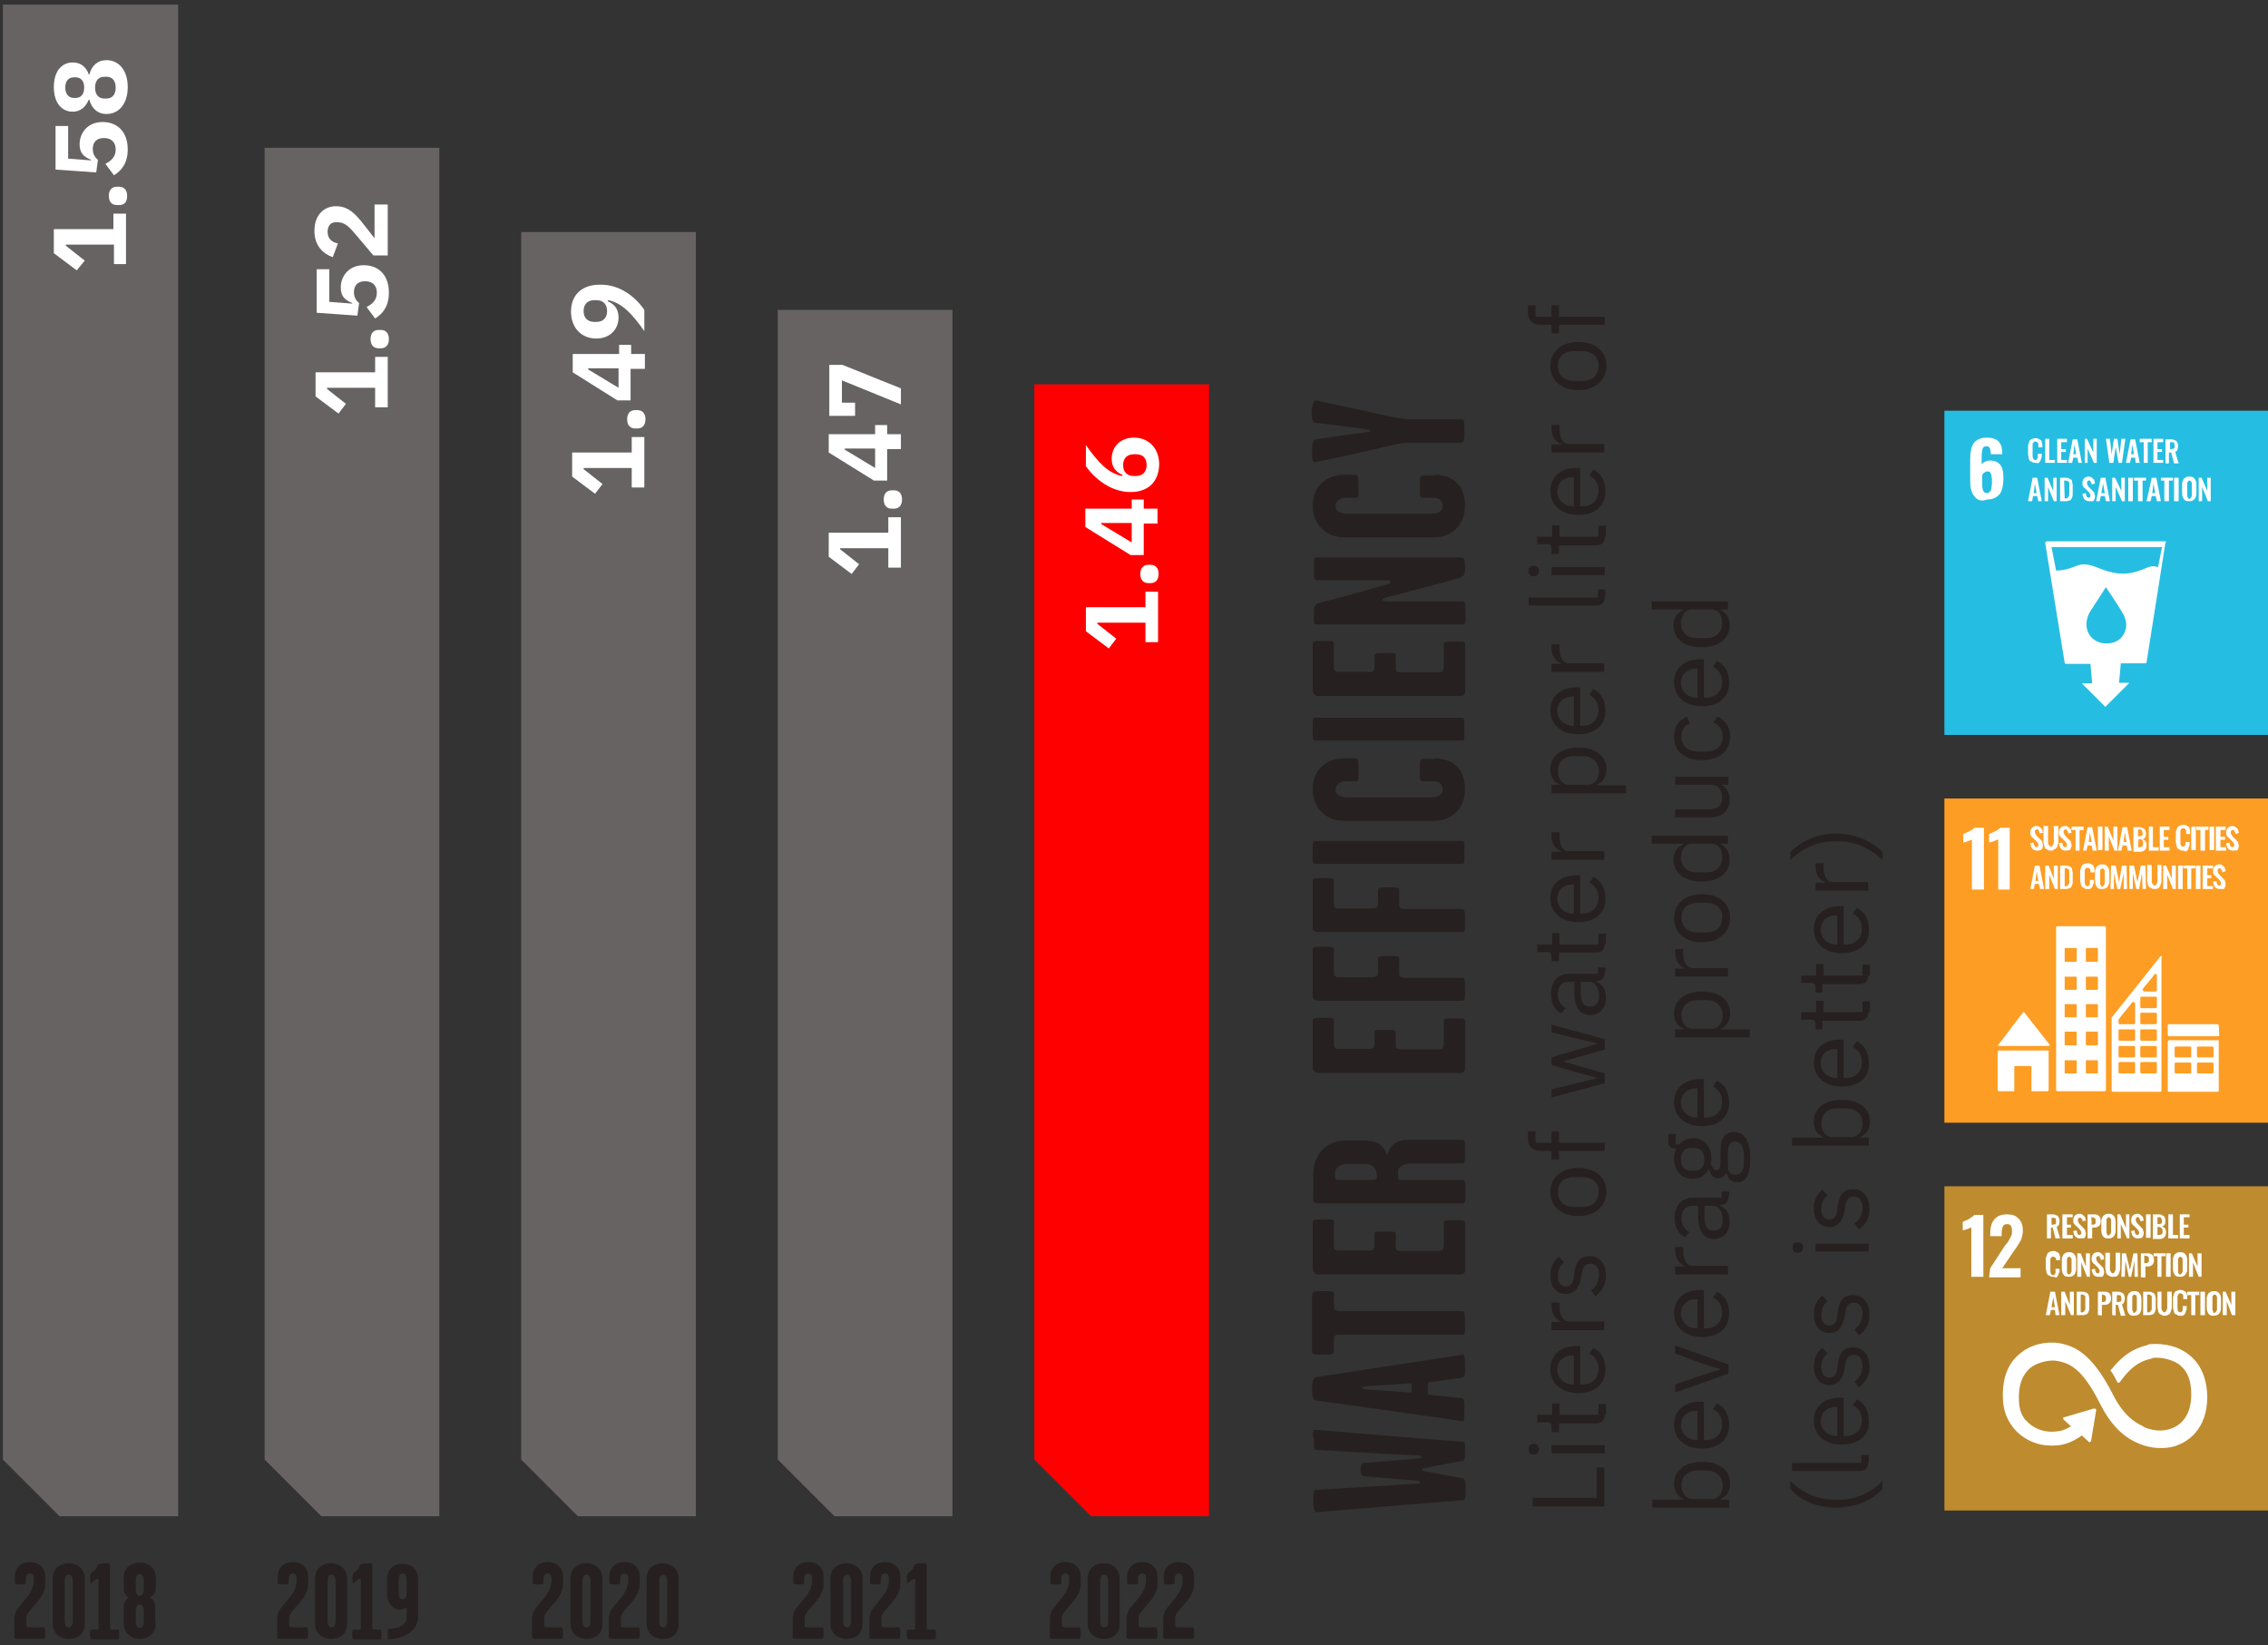 <?xml version="1.0" encoding="utf-8"?>
<!-- Generator: Adobe Illustrator 27.4.0, SVG Export Plug-In . SVG Version: 6.00 Build 0)  -->
<!DOCTYPE svg PUBLIC "-//W3C//DTD SVG 1.1//EN" "http://www.w3.org/Graphics/SVG/1.1/DTD/svg11.dtd">
<svg version="1.1" id="Capa_1" xmlns:x="http://ns.adobe.com/Extensibility/1.0/" xmlns:i="http://ns.adobe.com/AdobeIllustrator/10.0/" xmlns:graph="http://ns.adobe.com/Graphs/1.0/"
	 xmlns="http://www.w3.org/2000/svg" xmlns:xlink="http://www.w3.org/1999/xlink" x="0px" y="0px" viewBox="0 0 396 287.2"
	 style="enable-background:new 0 0 396 287.2;" xml:space="preserve">
<rect x="0" y="0" width="396" height="287.2" fill="#333333" stroke="none"/>
<style type="text/css">
	.st0{fill:#676363;}
	.st1{fill:#FFFFFF;}
	.st2{fill:#262020;}
	.st3{fill:#FF0000;}
	.st4{fill:#26BDE2;}
	.st5{fill:#FD9D24;}
	.st6{fill:#BE8B2E;}
</style>
<polygon class="st0" points="91,254.8 100.9,264.7 121.5,264.7 121.5,40.5 91,40.5 "/>
<g>
	<path class="st1" d="M112.5,85.1h-2.2v-3.4h-8.4v0.2l3.3,2.6l-1.3,1.7l-4-3V79h10.4v-2.7h2.2V85.1z"/>
	<path class="st1" d="M111.3,74.8h-0.4c-0.8,0-1.4-0.5-1.4-1.6s0.6-1.6,1.4-1.6h0.4c0.8,0,1.4,0.5,1.4,1.6S112.1,74.8,111.3,74.8z"
		/>
	<path class="st1" d="M112.5,64.4h-2.4v5.5h-2.3L100,65v-3.2h8.1v-1.6h2.1v1.6h2.4V64.4z M108,67.7v-3.4h-5.3v0.2L108,67.7z"/>
	<path class="st1" d="M112.5,54.1v3.7c-2.2-3.1-3.9-4.9-6.3-5.4l-0.1,0.2c1,0.4,1.9,1.2,1.9,2.8c0,2.1-1.5,3.7-3.9,3.7
		c-2.6,0-4.4-1.9-4.4-4.7c0-3,2-4.7,5-4.7C108.3,49.6,111.1,52,112.5,54.1z M104.1,52.4h-0.3c-1.2,0-1.9,0.7-1.9,1.9
		c0,1.2,0.7,1.9,1.9,1.9h0.3c1.2,0,1.9-0.7,1.9-1.9C106,53.1,105.3,52.4,104.1,52.4z"/>
</g>
<g>
	<path class="st2" d="M98.3,285.1c0,0.5,0,1-0.3,1h-4.5c-0.2,0-0.3,0-0.5-0.1c-0.2-0.1-0.1-0.2-0.1-0.5v-2.8c0-0.8,0.3-1.5,0.6-1.9
		c0.9-1.1,1.1-1.3,1.8-2.2c0.4-0.6,0.6-0.9,0.8-1.5c0.2-0.6,0.2-0.9,0.2-1.4c0-0.6-0.1-1-0.7-1c-0.6,0-0.7,0.6-0.7,1v0.7
		c0,0.2-0.6,0.2-1,0.2c-0.4,0-0.9,0-0.9-0.3v-1.1c0-1.4,1-2.5,2.6-2.5c1.7,0,2.7,1.1,2.7,2.5v1.4c0,1.3-0.8,2.3-1.4,3.1
		c-0.7,0.8-1,1.1-1.6,1.9c-0.2,0.3-0.3,0.6-0.3,1v0.9c0,0.3,0,0.3,0.1,0.5c0.1,0.1,0.2,0.1,0.4,0.1H98
		C98.3,284.1,98.3,284.6,98.3,285.1z"/>
	<path class="st2" d="M105.2,283.4c0,1.8-1.1,2.7-2.8,2.7c-1.6,0-2.8-1-2.8-2.7v-7.8c0-1.7,1.2-2.7,2.8-2.7c1.6,0,2.8,1.1,2.8,2.7
		V283.4z M103.1,283v-7c0-0.5-0.2-1.1-0.7-1.1c-0.6,0-0.7,0.6-0.7,1.1v7c0,0.6,0.2,1.1,0.7,1.1S103.1,283.6,103.1,283z"/>
	<path class="st2" d="M111.7,285.1c0,0.5,0,1-0.3,1h-4.5c-0.2,0-0.3,0-0.5-0.1c-0.2-0.1-0.1-0.2-0.1-0.5v-2.8c0-0.8,0.3-1.5,0.6-1.9
		c0.9-1.1,1.1-1.3,1.8-2.2c0.4-0.6,0.6-0.9,0.8-1.5c0.2-0.6,0.2-0.9,0.2-1.4c0-0.6-0.1-1-0.7-1c-0.6,0-0.7,0.6-0.7,1v0.7
		c0,0.2-0.6,0.2-1,0.2c-0.4,0-0.9,0-0.9-0.3v-1.1c0-1.4,1-2.5,2.6-2.5c1.7,0,2.7,1.1,2.7,2.5v1.4c0,1.3-0.8,2.3-1.4,3.1
		c-0.7,0.8-1,1.1-1.6,1.9c-0.2,0.3-0.3,0.6-0.3,1v0.9c0,0.3,0,0.3,0.1,0.5c0.1,0.1,0.2,0.1,0.4,0.1h2.6
		C111.7,284.1,111.7,284.6,111.7,285.1z"/>
	<path class="st2" d="M118.5,283.4c0,1.8-1.1,2.7-2.8,2.7c-1.6,0-2.8-1-2.8-2.7v-7.8c0-1.7,1.2-2.7,2.8-2.7c1.6,0,2.8,1.1,2.8,2.7
		V283.4z M116.5,283v-7c0-0.5-0.2-1.1-0.7-1.1c-0.6,0-0.7,0.6-0.7,1.1v7c0,0.6,0.2,1.1,0.7,1.1S116.5,283.6,116.5,283z"/>
</g>
<polygon class="st0" points="46.2,254.8 56.1,264.7 76.7,264.7 76.7,25.8 46.2,25.8 "/>
<g>
	<path class="st1" d="M67.7,71.1h-2.2v-3.4h-8.4v0.2l3.3,2.6l-1.3,1.7l-4-3V65h10.4v-2.7h2.2V71.1z"/>
	<path class="st1" d="M66.5,60.8h-0.4c-0.8,0-1.4-0.5-1.4-1.6s0.6-1.6,1.4-1.6h0.4c0.8,0,1.4,0.5,1.4,1.6S67.3,60.8,66.5,60.8z"/>
	<path class="st1" d="M57.5,47v5.7l4,0.3v-0.1c-1.2-0.5-2-1.1-2-2.7c0-2.1,1.5-3.9,4-3.9c2.6,0,4.4,1.7,4.4,4.8
		c0,2.4-1.1,3.7-2.4,4.5l-1.5-2c1-0.5,1.8-1.2,1.8-2.5c0-1.3-0.8-2-2-2h-0.1c-1.2,0-1.9,0.7-1.9,1.9c0,1,0.5,1.6,0.9,1.9l-0.3,2.2
		l-7.1-0.5V47H57.5z"/>
	<path class="st1" d="M67.7,35.7v8.9h-2.5l-3.3-3.9c-1.2-1.4-1.9-1.9-3-1.9h-0.3c-1,0-1.4,0.8-1.4,1.7c0,1.2,0.8,1.8,1.8,2l-0.9,2.4
		c-1.7-0.6-3.2-2-3.2-4.6c0-2.7,1.6-4.3,3.8-4.3c2.2,0,3.5,1.5,4.9,3.3l1.8,2.3v-5.9H67.7z"/>
</g>
<g>
	<path class="st2" d="M53.8,285.1c0,0.5,0,1-0.3,1h-4.5c-0.2,0-0.3,0-0.5-0.1c-0.2-0.1-0.1-0.2-0.1-0.5v-2.8c0-0.8,0.3-1.5,0.6-1.9
		c0.9-1.1,1.1-1.3,1.8-2.2c0.4-0.6,0.6-0.9,0.8-1.5c0.2-0.6,0.2-0.9,0.2-1.4c0-0.6-0.1-1-0.7-1c-0.6,0-0.7,0.6-0.7,1v0.7
		c0,0.2-0.6,0.2-1,0.2c-0.4,0-0.9,0-0.9-0.3v-1.1c0-1.4,1-2.5,2.6-2.5c1.7,0,2.7,1.1,2.7,2.5v1.4c0,1.3-0.8,2.3-1.4,3.1
		c-0.7,0.8-1,1.1-1.6,1.9c-0.2,0.3-0.3,0.6-0.3,1v0.9c0,0.3,0,0.3,0.1,0.5c0.1,0.1,0.2,0.1,0.4,0.1h2.6
		C53.7,284.1,53.8,284.6,53.8,285.1z"/>
	<path class="st2" d="M60.6,283.4c0,1.8-1.1,2.7-2.8,2.7c-1.6,0-2.8-1-2.8-2.7v-7.8c0-1.7,1.2-2.7,2.8-2.7c1.6,0,2.8,1.1,2.8,2.7
		V283.4z M58.6,283v-7c0-0.5-0.2-1.1-0.7-1.1c-0.6,0-0.7,0.6-0.7,1.1v7c0,0.6,0.2,1.1,0.7,1.1S58.6,283.6,58.6,283z"/>
	<path class="st2" d="M66.6,285.3c0,0.4,0,0.9-0.2,0.9h-4.6c-0.2,0-0.3-0.4-0.3-0.8c0-0.5,0-0.9,0.3-0.9h0.8c0.1,0,0.2,0,0.3,0
		c0.1-0.1,0.1-0.3,0.1-0.6v-7.8c0-0.2,0-0.5-0.1-0.5c-0.2,0-0.6,0.3-0.8,0.5c-0.2,0.1-0.5,0.5-0.5,0.2c-0.1-0.4-0.1-1,0-1.4
		c0-0.2,0.4-0.5,0.8-0.8c0.3-0.2,0.4-0.9,0.6-1c0.5-0.2,1.5-0.2,1.8-0.2c0.2,0,0.2,0.4,0.2,0.6v10.4c0,0.2,0,0.4,0.1,0.5
		c0.1,0.1,0.2,0.1,0.3,0.1h1C66.6,284.4,66.6,284.8,66.6,285.3z"/>
	<path class="st2" d="M73,281.7c0,1.2-0.1,1.8-0.8,2.7c-0.7,0.9-2.2,1.7-4.4,1.8c-0.2,0-0.1-0.7-0.1-0.9s0-0.9,0.1-0.9
		c1.1-0.1,1.9-0.2,2.6-0.8c0.4-0.3,0.6-0.6,0.6-1c0-0.2,0-0.3,0-0.5v-1c0-0.2,0.1-0.4-0.1-0.4c-0.1-0.1-0.3,0.3-1.2,0.3
		c-0.4,0-0.9-0.2-1.3-0.6c-0.4-0.4-0.8-1.1-0.8-1.8v-2.8c0-1.9,1.1-2.8,2.7-2.8c1.6,0,2.7,1,2.7,2.8V281.7z M71,278.1v-2.1
		c0-0.8-0.1-1.3-0.7-1.3c-0.6,0-0.7,0.6-0.7,1.3v2.1c0,0.6,0.2,1.1,0.7,1.1C70.8,279.2,71,278.7,71,278.1z"/>
</g>
<g>
	<path class="st2" d="M7.9,285.1c0,0.5,0,1-0.3,1H3.1c-0.2,0-0.3,0-0.5-0.1c-0.2-0.1-0.1-0.2-0.1-0.5v-2.8c0-0.8,0.3-1.5,0.6-1.9
		c0.9-1.1,1.1-1.3,1.8-2.2c0.4-0.6,0.6-0.9,0.8-1.5c0.2-0.6,0.2-0.9,0.2-1.4c0-0.6-0.1-1-0.7-1c-0.6,0-0.7,0.6-0.7,1v0.7
		c0,0.2-0.6,0.2-1,0.2c-0.4,0-0.9,0-0.9-0.3v-1.1c0-1.4,1-2.5,2.6-2.5c1.7,0,2.7,1.1,2.7,2.5v1.4c0,1.3-0.8,2.3-1.4,3.1
		c-0.7,0.8-1,1.1-1.6,1.9c-0.2,0.3-0.3,0.6-0.3,1v0.9c0,0.3,0,0.3,0.1,0.5c0.1,0.1,0.2,0.1,0.4,0.1h2.6
		C7.9,284.1,7.9,284.6,7.9,285.1z"/>
	<path class="st2" d="M14.8,283.4c0,1.8-1.1,2.7-2.8,2.7c-1.6,0-2.8-1-2.8-2.7v-7.8c0-1.7,1.2-2.7,2.8-2.7c1.6,0,2.8,1.1,2.8,2.7
		V283.4z M12.7,283v-7c0-0.5-0.2-1.1-0.7-1.1c-0.6,0-0.7,0.6-0.7,1.1v7c0,0.6,0.2,1.1,0.7,1.1S12.7,283.6,12.7,283z"/>
	<path class="st2" d="M20.8,285.3c0,0.4,0,0.9-0.2,0.9H16c-0.2,0-0.3-0.4-0.3-0.8c0-0.5,0-0.9,0.3-0.9h0.8c0.1,0,0.2,0,0.3,0
		c0.1-0.1,0.1-0.3,0.1-0.6v-7.8c0-0.2,0-0.5-0.1-0.5c-0.2,0-0.6,0.3-0.8,0.5c-0.2,0.1-0.5,0.5-0.5,0.2c-0.1-0.4-0.1-1,0-1.4
		c0-0.2,0.4-0.5,0.8-0.8c0.3-0.2,0.4-0.9,0.6-1c0.5-0.2,1.5-0.2,1.8-0.2c0.2,0,0.2,0.4,0.2,0.6v10.4c0,0.2,0,0.4,0.1,0.5
		c0.1,0.1,0.2,0.1,0.3,0.1h1C20.8,284.4,20.8,284.8,20.8,285.3z"/>
	<path class="st2" d="M27.2,283.3c0,1.7-1.1,2.8-2.8,2.8c-1.6,0-2.8-1.1-2.8-2.8v-2.9c0-0.4,0.1-0.7,0.3-1c0.2-0.2,0.4-0.4,0.6-0.5
		c-0.2-0.1-0.4-0.3-0.6-0.5c-0.2-0.3-0.3-0.6-0.3-1v-2.1c0-1.5,1.2-2.5,2.8-2.5c1.6,0,2.8,1,2.8,2.5v2.1c0,0.5-0.2,0.7-0.4,1
		c-0.2,0.2-0.4,0.3-0.6,0.5c0.2,0.1,0.3,0.2,0.5,0.4c0.2,0.3,0.4,0.6,0.4,1.2V283.3z M25.1,277.5v-1.7c0-0.5-0.2-1-0.7-1
		c-0.5,0-0.7,0.5-0.7,1v1.7c0,0.5,0.2,1.1,0.7,1.1S25.1,278,25.1,277.5z M25.1,283v-1.8c0-0.5-0.2-1.1-0.7-1.1s-0.7,0.6-0.7,1.1v1.8
		c0,0.6,0.1,1.2,0.7,1.2S25.1,283.7,25.1,283z"/>
</g>
<polygon class="st0" points="135.8,254.8 145.7,264.7 166.3,264.7 166.3,54.1 135.8,54.1 "/>
<g>
	<path class="st1" d="M157.3,99.1h-2.2v-3.4h-8.4v0.2l3.3,2.6l-1.3,1.7l-4-3V93h10.4v-2.7h2.2V99.1z"/>
	<path class="st1" d="M156.1,88.8h-0.4c-0.8,0-1.4-0.5-1.4-1.6s0.6-1.6,1.4-1.6h0.4c0.8,0,1.4,0.5,1.4,1.6S156.9,88.8,156.1,88.8z"
		/>
	<path class="st1" d="M157.3,78.4h-2.4v5.5h-2.3l-7.9-4.9v-3.2h8.1v-1.6h2.1v1.6h2.4V78.4z M152.8,81.7v-3.4h-5.3v0.2L152.8,81.7z"
		/>
	<path class="st1" d="M157.3,70.6L147,66.4v3.9h2.3v2.3h-4.5v-8.9h2.3l10.2,4.1V70.6z"/>
</g>
<g>
	<path class="st2" d="M143.8,285.1c0,0.5,0,1-0.3,1H139c-0.2,0-0.3,0-0.5-0.1c-0.2-0.1-0.1-0.2-0.1-0.5v-2.8c0-0.8,0.3-1.5,0.6-1.9
		c0.9-1.1,1.1-1.3,1.8-2.2c0.4-0.6,0.6-0.9,0.8-1.5c0.2-0.6,0.2-0.9,0.2-1.4c0-0.6-0.1-1-0.7-1c-0.6,0-0.7,0.6-0.7,1v0.7
		c0,0.2-0.6,0.2-1,0.2c-0.4,0-0.9,0-0.9-0.3v-1.1c0-1.4,1-2.5,2.6-2.5c1.7,0,2.7,1.1,2.7,2.5v1.4c0,1.3-0.8,2.3-1.4,3.1
		c-0.7,0.8-1,1.1-1.6,1.9c-0.2,0.3-0.3,0.6-0.3,1v0.9c0,0.3,0,0.3,0.1,0.5c0.1,0.1,0.2,0.1,0.4,0.1h2.6
		C143.8,284.1,143.8,284.6,143.8,285.1z"/>
	<path class="st2" d="M150.6,283.4c0,1.8-1.1,2.7-2.8,2.7c-1.6,0-2.8-1-2.8-2.7v-7.8c0-1.7,1.2-2.7,2.8-2.7c1.6,0,2.8,1.1,2.8,2.7
		V283.4z M148.6,283v-7c0-0.5-0.2-1.1-0.7-1.1c-0.6,0-0.7,0.6-0.7,1.1v7c0,0.6,0.2,1.1,0.7,1.1S148.6,283.6,148.6,283z"/>
	<path class="st2" d="M157.2,285.1c0,0.5,0,1-0.3,1h-4.5c-0.2,0-0.3,0-0.5-0.1c-0.2-0.1-0.1-0.2-0.1-0.5v-2.8c0-0.8,0.3-1.5,0.6-1.9
		c0.9-1.1,1.1-1.3,1.8-2.2c0.4-0.6,0.6-0.9,0.8-1.5c0.2-0.6,0.2-0.9,0.2-1.4c0-0.6-0.1-1-0.7-1c-0.6,0-0.7,0.6-0.7,1v0.7
		c0,0.2-0.6,0.2-1,0.2c-0.4,0-0.9,0-0.9-0.3v-1.1c0-1.4,1-2.5,2.6-2.5c1.7,0,2.7,1.1,2.7,2.5v1.4c0,1.3-0.8,2.3-1.4,3.1
		c-0.7,0.8-1,1.1-1.6,1.9c-0.2,0.3-0.3,0.6-0.3,1v0.9c0,0.3,0,0.3,0.1,0.5c0.1,0.1,0.2,0.1,0.4,0.1h2.6
		C157.1,284.1,157.2,284.6,157.2,285.1z"/>
	<path class="st2" d="M163.4,285.3c0,0.4,0,0.9-0.2,0.9h-4.6c-0.2,0-0.3-0.4-0.3-0.8c0-0.5,0-0.9,0.3-0.9h0.8c0.1,0,0.2,0,0.3,0
		c0.1-0.1,0.1-0.3,0.1-0.6v-7.8c0-0.2,0-0.5-0.1-0.5c-0.2,0-0.6,0.3-0.8,0.5c-0.2,0.1-0.5,0.5-0.5,0.2c-0.1-0.4-0.1-1,0-1.4
		c0-0.2,0.4-0.5,0.8-0.8c0.3-0.2,0.4-0.9,0.6-1c0.5-0.2,1.5-0.2,1.8-0.2c0.2,0,0.2,0.4,0.2,0.6v10.4c0,0.2,0,0.4,0.1,0.5
		c0.1,0.1,0.2,0.1,0.3,0.1h1C163.4,284.4,163.4,284.8,163.4,285.3z"/>
</g>
<polygon class="st3" points="180.6,254.8 190.5,264.7 211.1,264.7 211.1,67.1 180.6,67.1 "/>
<g>
	<path class="st1" d="M202.1,112.1H200v-3.4h-8.4v0.2l3.3,2.6l-1.3,1.7l-4-3V106H200v-2.7h2.2V112.1z"/>
	<path class="st1" d="M200.9,101.8h-0.4c-0.8,0-1.4-0.5-1.4-1.6s0.6-1.6,1.4-1.6h0.4c0.8,0,1.4,0.5,1.4,1.6S201.7,101.8,200.9,101.8
		z"/>
	<path class="st1" d="M202.1,91.4h-2.4v5.5h-2.3l-7.9-4.9v-3.2h8.1v-1.6h2.1v1.6h2.4V91.4z M197.6,94.7v-3.4h-5.3v0.2L197.6,94.7z"
		/>
	<path class="st1" d="M197.4,85.9c-3.5,0-6.3-2.4-7.8-4.5v-3.7c2.2,3.1,3.9,4.9,6.3,5.4l0.1-0.2c-1-0.4-1.9-1.2-1.9-2.8
		c0-2.1,1.5-3.7,3.9-3.7c2.6,0,4.4,1.9,4.4,4.7C202.3,84.2,200.4,85.9,197.4,85.9z M198.3,79.3H198c-1.2,0-1.9,0.7-1.9,1.9
		s0.7,1.9,1.9,1.9h0.3c1.2,0,1.9-0.7,1.9-1.9S199.6,79.3,198.3,79.3z"/>
</g>
<g>
	<path class="st2" d="M188.7,285.1c0,0.5,0,1-0.3,1h-4.5c-0.2,0-0.3,0-0.5-0.1c-0.2-0.1-0.1-0.2-0.1-0.5v-2.8c0-0.8,0.3-1.5,0.6-1.9
		c0.9-1.1,1.1-1.3,1.8-2.2c0.4-0.6,0.6-0.9,0.8-1.5c0.2-0.6,0.2-0.9,0.2-1.4c0-0.6-0.1-1-0.7-1c-0.6,0-0.7,0.6-0.7,1v0.7
		c0,0.2-0.6,0.2-1,0.2c-0.4,0-0.9,0-0.9-0.3v-1.1c0-1.4,1-2.5,2.6-2.5c1.7,0,2.7,1.1,2.7,2.5v1.4c0,1.3-0.8,2.3-1.4,3.1
		c-0.7,0.8-1,1.1-1.6,1.9c-0.2,0.3-0.3,0.6-0.3,1v0.9c0,0.3,0,0.3,0.1,0.5c0.1,0.1,0.2,0.1,0.4,0.1h2.6
		C188.6,284.1,188.7,284.6,188.7,285.1z"/>
	<path class="st2" d="M195.5,283.4c0,1.8-1.1,2.7-2.8,2.7c-1.6,0-2.8-1-2.8-2.7v-7.8c0-1.7,1.2-2.7,2.8-2.7c1.6,0,2.8,1.1,2.8,2.7
		V283.4z M193.5,283v-7c0-0.5-0.2-1.1-0.7-1.1c-0.6,0-0.7,0.6-0.7,1.1v7c0,0.6,0.2,1.1,0.7,1.1S193.5,283.6,193.5,283z"/>
	<path class="st2" d="M202.1,285.1c0,0.5,0,1-0.3,1h-4.5c-0.2,0-0.3,0-0.5-0.1c-0.2-0.1-0.1-0.2-0.1-0.5v-2.8c0-0.8,0.3-1.5,0.6-1.9
		c0.9-1.1,1.1-1.3,1.8-2.2c0.4-0.6,0.6-0.9,0.8-1.5c0.2-0.6,0.2-0.9,0.2-1.4c0-0.6-0.1-1-0.7-1c-0.6,0-0.7,0.6-0.7,1v0.7
		c0,0.2-0.6,0.2-1,0.2c-0.4,0-0.9,0-0.9-0.3v-1.1c0-1.4,1-2.5,2.6-2.5c1.7,0,2.7,1.1,2.7,2.5v1.4c0,1.3-0.8,2.3-1.4,3.1
		c-0.7,0.8-1,1.1-1.6,1.9c-0.2,0.3-0.3,0.6-0.3,1v0.9c0,0.3,0,0.3,0.1,0.5c0.1,0.1,0.2,0.1,0.4,0.1h2.6
		C202,284.1,202.1,284.6,202.1,285.1z"/>
	<path class="st2" d="M208.5,285.1c0,0.5,0,1-0.3,1h-4.5c-0.2,0-0.3,0-0.5-0.1c-0.2-0.1-0.1-0.2-0.1-0.5v-2.8c0-0.8,0.3-1.5,0.6-1.9
		c0.9-1.1,1.1-1.3,1.8-2.2c0.4-0.6,0.6-0.9,0.8-1.5c0.2-0.6,0.2-0.9,0.2-1.4c0-0.6-0.1-1-0.7-1c-0.6,0-0.7,0.6-0.7,1v0.7
		c0,0.2-0.6,0.2-1,0.2c-0.4,0-0.9,0-0.9-0.3v-1.1c0-1.4,1-2.5,2.6-2.5c1.7,0,2.7,1.1,2.7,2.5v1.4c0,1.3-0.8,2.3-1.4,3.1
		c-0.7,0.8-1,1.1-1.6,1.9c-0.2,0.3-0.3,0.6-0.3,1v0.9c0,0.3,0,0.3,0.1,0.5c0.1,0.1,0.2,0.1,0.4,0.1h2.6
		C208.4,284.1,208.5,284.6,208.5,285.1z"/>
</g>
<g>
	<path class="st2" d="M229.6,249.6c6,0.5,18.8,1.6,25.8,2.1c0.5,0,0.4,0.8,0.4,1.7c0,0.5,0,1.6-0.4,1.6c-2.4,0.5-4.3,0.8-6.7,1.3
		c-0.2,0-0.4,0-0.4,0.3c0,0.2,0.3,0.2,0.4,0.2c2.3,0.5,4.2,0.8,6.7,1.3c0.5,0.1,0.5,1.2,0.5,1.9c0,0.5,0.1,1.8-0.4,1.9
		c-6.7,0.5-16.1,1.3-25.7,2.1c-0.3,0-0.5-1-0.5-1.8c0-1.1,0-2.1,0.4-2.1c7.1-0.4,11.5-0.7,17.9-1.1c0.1,0,0.4,0,0.4-0.2
		c0-0.2-0.3-0.3-0.4-0.3c-3.7-0.3-6.2-0.5-9.5-0.8c-0.3,0-0.5-0.4-0.5-1.1c0-0.8,0.1-1.2,0.5-1.2c3.6-0.3,5.9-0.4,9.7-0.8
		c0.1,0,0.4,0,0.4-0.2c0-0.2-0.3-0.3-0.4-0.3c-6.7-0.3-12.6-0.7-18-1c-0.4,0-0.4-0.9-0.4-1.7C229.2,250.6,229.1,249.6,229.6,249.6z"
		/>
	<path class="st2" d="M255.4,236.5c0.4-0.1,0.4,1.1,0.4,2.1c0,1.1,0.1,1.8-0.5,1.9c-2.1,0.3-3.6,0.5-5.7,0.8c-0.4,0-0.3,0.5-0.3,1.1
		c0,0.7-0.1,1.1,0.3,1.1c2.1,0.2,3.5,0.4,5.7,0.6c0.4,0,0.4,0.9,0.4,2.1c0,0.6,0,1.9-0.3,1.9c-9.9-1.4-16.6-2.4-25.7-3.6
		c-0.5-0.1-0.6-1.1-0.6-2c0-0.9,0-1.9,0.7-2.1C239.6,238.9,245.5,238,255.4,236.5z M246.2,241.5c-2.8,0.2-4.4,0.3-7.4,0.5
		c-0.2,0-1,0.1-1,0.3c0,0.2,0.9,0.3,1.1,0.3c3,0.2,4.9,0.3,7.3,0.5c0.3,0,0.3-0.2,0.3-0.8C246.5,241.9,246.6,241.5,246.2,241.5z"/>
	<path class="st2" d="M231,225.4c1.7,0,1.9,0,1.9,0.5v1.6c0,0.4,0,0.9,0.1,1.1c0.3,0.3,0.9,0.3,1.4,0.3h21c0.3,0,0.4,0.4,0.4,2.2
		c0,1.6,0,1.9-0.4,1.9h-21c-0.5,0-1.1-0.1-1.4,0.3c-0.1,0.2-0.1,0.7-0.1,1.1v1.4c0,0.6-0.3,0.7-1.9,0.7s-1.9-0.1-1.9-0.5v-10
		C229.2,225.4,229.5,225.4,231,225.4z"/>
	<path class="st2" d="M253.9,213c1.7,0,1.9,0,1.9,0.5v7.3c0,0.6,0.1,1.3-0.2,1.5c-0.3,0.3-0.8,0.2-1.3,0.2h-24c-0.5,0-0.5,0-0.8-0.3
		c-0.3-0.2-0.3-0.5-0.3-0.9v-7.9c0-0.5,0.3-0.5,1.8-0.5c1.7,0,1.9,0,1.9,0.5v3.8c0,0.3,0,0.8,0.2,0.9c0.3,0.2,0.2,0.2,0.7,0.2h5
		c0.3,0,0.8,0.1,1-0.2c0.2-0.3,0.2-0.5,0.2-0.8v-1.8c0-0.5,0.2-0.5,1.9-0.5c1.6,0,1.8,0,1.8,0.5v1.7c0,0.4,0,0.8,0.1,0.9
		c0.2,0.3,0.6,0.3,1.1,0.3h5.7c0.5,0,1.2,0,1.3-0.2c0.1-0.2,0.2-0.7,0.2-1.1v-3.6C252.1,213.1,252.2,213,253.9,213z"/>
	<path class="st2" d="M255.2,199c0.6,0,0.6,0.3,0.6,2.1c0,1.8,0,2-0.6,2h-8.7c-1.3,0-2.4,0.5-2.4,1.4c0,1.3,0,1.5,0.5,1.5h10.6
		c0.7,0,0.7,0.3,0.7,2.2c0,1.6,0,1.9-0.8,1.9h-24.6c-0.4,0-0.8,0-1-0.2c-0.3-0.2-0.2-0.5-0.2-1v-3.8c0-1.6,0.5-3.3,1.6-4.4
		c1.1-1.1,2.6-1.6,4.2-1.6h3.2c1.1,0,1.8,0.2,2.5,0.6c1,0.7,1.3,1.9,1.4,1.9c0.2,0,0.2-1.2,1.2-1.9c0.7-0.5,1.3-0.7,2.4-0.7H255.2z
		 M238.3,203.2h-2.6c-0.8,0-1.5,0-2.1,0.5c-0.3,0.3-0.5,0.5-0.5,1.4c0,0.3,0,0.6,0.2,0.8c0.2,0.1,0.3,0.1,0.5,0.1h5.7
		c0.3,0,0.6,0,0.8-0.2c0.1-0.2,0.1-0.4,0.1-0.7c0-0.3-0.1-1-0.6-1.4C239.3,203.2,238.7,203.2,238.3,203.2z"/>
	<path class="st2" d="M253.9,177.8c1.7,0,1.9,0,1.9,0.5v7.3c0,0.6,0.1,1.3-0.2,1.5c-0.3,0.3-0.8,0.2-1.3,0.2h-24
		c-0.5,0-0.5,0-0.8-0.3c-0.3-0.2-0.3-0.5-0.3-0.9v-7.9c0-0.5,0.3-0.5,1.8-0.5c1.7,0,1.9,0,1.9,0.5v3.8c0,0.3,0,0.8,0.2,0.9
		c0.3,0.2,0.2,0.2,0.7,0.2h5c0.3,0,0.8,0.1,1-0.2c0.2-0.3,0.2-0.5,0.2-0.8v-1.8c0-0.5,0.2-0.5,1.9-0.5c1.6,0,1.8,0,1.8,0.5v1.7
		c0,0.4,0,0.8,0.1,0.9c0.2,0.3,0.6,0.3,1.1,0.3h5.7c0.5,0,1.2,0,1.3-0.2c0.1-0.2,0.2-0.7,0.2-1.1v-3.6
		C252.1,177.8,252.2,177.8,253.9,177.8z"/>
	<path class="st2" d="M231,165.3c1.7,0,1.9,0,1.9,0.6v3.7c0,0.3,0,0.7,0.2,0.8c0.3,0.3,0.6,0.2,1.1,0.2h5.2c0.3,0,0.8,0,1-0.2
		c0.2-0.2,0.2-0.5,0.2-0.8c0-0.6,0-1.8,0-2.1c0-0.5,0.2-0.6,1.9-0.6c1.6,0,1.8,0,1.8,0.6c0,0.3,0,1.4,0,2c0,0.4,0,0.8,0.1,0.9
		c0.2,0.3,0.7,0.3,1.2,0.3h9.6c0.6,0,0.6,0.3,0.6,2.2c0,1.6,0,1.8-0.6,1.8h-24.8c-0.5,0-0.6,0-0.9-0.2c-0.3-0.2-0.3-0.4-0.3-0.8v-8
		C229.2,165.3,229.5,165.3,231,165.3z"/>
	<path class="st2" d="M231,153.3c1.7,0,1.9,0,1.9,0.6v3.7c0,0.3,0,0.7,0.2,0.8c0.3,0.3,0.6,0.2,1.1,0.2h5.2c0.3,0,0.8,0,1-0.2
		c0.2-0.2,0.2-0.5,0.2-0.8c0-0.6,0-1.8,0-2.1c0-0.5,0.2-0.6,1.9-0.6c1.6,0,1.8,0,1.8,0.6c0,0.3,0,1.4,0,2c0,0.4,0,0.8,0.1,0.9
		c0.2,0.3,0.7,0.3,1.2,0.3h9.6c0.6,0,0.6,0.3,0.6,2.2c0,1.6,0,1.8-0.6,1.8h-24.8c-0.5,0-0.6,0-0.9-0.2c-0.3-0.2-0.3-0.4-0.3-0.8v-8
		C229.2,153.3,229.5,153.3,231,153.3z"/>
	<path class="st2" d="M255.1,146.8c0.6,0,0.6,0,0.6,2.1c0,1.9,0,1.9-0.5,1.9h-25.4c-0.6,0-0.6-0.2-0.6-1.9c0-2,0-2.1,0.6-2.1H255.1z
		"/>
	<path class="st2" d="M250.5,132.4c3.2,0,5.3,1.8,5.3,5.4c0,3.4-2.4,5.5-5.3,5.5h-15.9c-2.9,0-5.4-2.1-5.4-5.5
		c0-3.6,2.6-5.4,5.4-5.4h2.1c0.4,0,0.5,0.3,0.5,2.1c0,1.3,0.1,1.9-0.4,1.9h-2c-0.5,0-1.6,0.4-1.6,1.4c0,1.2,1.2,1.4,2.2,1.4h14.3
		c1.1,0,2.2-0.3,2.2-1.4c0-1.1-0.9-1.4-1.5-1.4h-2c-0.5,0-0.5-0.3-0.5-2c0-1.6,0-1.9,0.7-1.9H250.5z"/>
	<path class="st2" d="M255.1,125.3c0.6,0,0.6,0,0.6,2.1c0,1.9,0,1.9-0.5,1.9h-25.4c-0.6,0-0.6-0.2-0.6-1.9c0-2,0-2.1,0.6-2.1H255.1z
		"/>
	<path class="st2" d="M253.9,112c1.7,0,1.9,0,1.9,0.5v7.3c0,0.6,0.1,1.3-0.2,1.5c-0.3,0.3-0.8,0.2-1.3,0.2h-24c-0.5,0-0.5,0-0.8-0.3
		c-0.3-0.2-0.3-0.5-0.3-0.9v-7.9c0-0.5,0.3-0.5,1.8-0.5c1.7,0,1.9,0,1.9,0.5v3.8c0,0.3,0,0.8,0.2,0.9c0.3,0.2,0.2,0.2,0.7,0.2h5
		c0.3,0,0.8,0.1,1-0.2c0.2-0.3,0.2-0.5,0.2-0.8v-1.8c0-0.5,0.2-0.5,1.9-0.5c1.6,0,1.8,0,1.8,0.5v1.7c0,0.4,0,0.8,0.1,0.9
		c0.2,0.3,0.6,0.3,1.1,0.3h5.7c0.5,0,1.2,0,1.3-0.2c0.1-0.2,0.2-0.7,0.2-1.1v-3.6C252.1,112.1,252.2,112,253.9,112z"/>
	<path class="st2" d="M254.7,97.3c1,0,1.1,0,1.1,1.9c0,1-0.1,1.4-1,1.7c-4.4,1.3-6.4,1.7-11.2,3c-0.8,0.2-2.2,0.5-2.2,0.8
		c0,0.3,0.8,0.3,1.3,0.3h12.5c0.6,0,0.7,0.1,0.7,2.1c0,1.9-0.1,1.9-0.6,1.9h-25.4c-0.5,0-0.5-0.1-0.5-1.7c0-1.6,0.2-1.9,1.2-2.1
		c3.1-0.8,7.2-1.9,11.2-3.1c0.4-0.1,1-0.2,1-0.5c0-0.3-0.7-0.3-1.1-0.3h-11.6c-0.6,0-0.7-0.1-0.7-2c0-1.9,0-2,0.6-2H254.7z"/>
	<path class="st2" d="M250.5,82.9c3.2,0,5.3,1.8,5.3,5.4c0,3.4-2.4,5.5-5.3,5.5h-15.9c-2.9,0-5.4-2.1-5.4-5.5c0-3.6,2.6-5.4,5.4-5.4
		h2.1c0.4,0,0.5,0.3,0.5,2.1c0,1.3,0.1,1.9-0.4,1.9h-2c-0.5,0-1.6,0.4-1.6,1.4c0,1.2,1.2,1.4,2.2,1.4h14.3c1.1,0,2.2-0.3,2.2-1.4
		c0-1.1-0.9-1.4-1.5-1.4h-2c-0.5,0-0.5-0.3-0.5-2c0-1.6,0-1.9,0.7-1.9H250.5z"/>
	<path class="st2" d="M229.8,69.9c4.5,1,7.9,1.7,12.4,2.7c0.8,0.2,1.6,0.3,2.2,0.4c0.3,0.1,1.3,0.2,2,0.2h9c0.3,0,0.3,1.6,0.3,2.1
		c0,0.6,0,2-0.4,2c-3.1,0-5.4,0-8.8,0c-0.7,0-1.4,0-1.9,0.1c-0.5,0.1-1.4,0.3-2.3,0.5c-4.4,1-8.2,1.9-12.7,2.8
		c-0.5,0.1-0.5-1.1-0.5-1.7c0-1.2,0-2.2,0.6-2.3c3.3-0.5,6.3-0.9,9.3-1.3c0.1,0,0.3-0.1,0.3-0.2s-0.3-0.2-0.4-0.2
		c-3.4-0.5-5.9-0.8-9.3-1.2c-0.5-0.1-0.6-1.1-0.6-2.1C229.2,70.7,229.3,69.8,229.8,69.9z"/>
</g>
<g>
	<path class="st2" d="M280.2,263h-12.6v-1.5h11.2v-5.3h1.3V263z"/>
	<path class="st2" d="M267.9,253.9h-0.2c-0.5,0-0.8-0.3-0.8-0.9s0.3-0.9,0.8-0.9h0.2c0.5,0,0.8,0.3,0.8,0.9S268.4,253.9,267.9,253.9
		z M270.9,253.7v-1.4h9.3v1.4H270.9z"/>
	<path class="st2" d="M280.2,247c0,1-0.6,1.5-1.5,1.5h-6.5v1.5h-1.3v-0.9c0-0.6-0.2-0.8-0.8-0.8h-1.7v-1.3h2.6v-2h1.3v2h6.8v-1.9
		h1.3V247z"/>
	<path class="st2" d="M275.6,243.2c-3,0-4.9-1.7-4.9-4.2c0-2.5,1.9-4,4.5-4h0.7v6.7h0.4c1.6,0,2.8-1,2.8-2.8c0-1.2-0.6-2.1-1.6-2.6
		l0.7-1c1.3,0.6,2.1,1.9,2.1,3.7C280.4,241.5,278.5,243.2,275.6,243.2z M274.7,241.7h0.1v-5.1h-0.2c-1.6,0-2.7,1-2.7,2.5
		C271.9,240.6,273.1,241.7,274.7,241.7z"/>
	<path class="st2" d="M280.2,232.2h-9.3v-1.4h1.7v-0.1c-0.9-0.3-1.7-1.2-1.7-2.7v-0.6h1.4v0.8c0,1.5,0.7,2.5,1.5,2.5h6.3V232.2z"/>
	<path class="st2" d="M278.6,226.3l-0.8-1c0.9-0.7,1.4-1.6,1.4-2.8c0-1.2-0.6-1.9-1.5-1.9c-0.7,0-1.3,0.4-1.5,1.6l-0.1,0.7
		c-0.3,1.7-1,3-2.7,3c-1.8,0-2.7-1.4-2.7-3.3c0-1.5,0.6-2.5,1.5-3.2l0.9,1c-0.6,0.4-1.1,1.2-1.1,2.4s0.6,1.8,1.4,1.8
		c0.9,0,1.3-0.6,1.4-1.8l0.1-0.7c0.3-2.1,1.2-2.8,2.6-2.8c1.8,0,2.9,1.3,2.9,3.4C280.4,224.3,279.7,225.4,278.6,226.3z"/>
	<path class="st2" d="M275.6,212.3c-3,0-4.9-1.7-4.9-4.2c0-2.5,1.9-4.2,4.9-4.2c3,0,4.9,1.7,4.9,4.2
		C280.4,210.6,278.5,212.3,275.6,212.3z M276.2,205.5h-1.3c-2,0-2.9,1.1-2.9,2.6c0,1.5,1,2.6,2.9,2.6h1.3c2,0,2.9-1.1,2.9-2.6
		C279.2,206.6,278.2,205.5,276.2,205.5z"/>
	<path class="st2" d="M272.2,200.9v1.5h-1.3v-1.5h-1.9c-1.3,0-2.2-0.7-2.2-2v-1.4h1.3v2h2.8v-2h1.3v2h8v1.4H272.2z"/>
	<path class="st2" d="M270.9,191.6v-1.4l4-1l4.1-1v0l-4.1-1.1l-4-1.2v-1.3l4-1.2l4.1-1.2v0l-4.1-1l-4-1v-1.3l9.3,2.5v1.8l-4.5,1.3
		l-2.8,0.8v0l2.8,0.8l4.5,1.3v1.7L270.9,191.6z"/>
	<path class="st2" d="M280.2,169.7c0,1.1-0.6,1.5-1.5,1.6v0.1c1.1,0.4,1.7,1.4,1.7,2.7c0,2-1.1,3.1-2.8,3.1c-1.7,0-2.7-1.3-2.7-4
		v-1.8H274c-1.3,0-2,0.7-2,2.2c0,1.1,0.5,1.9,1.4,2.4l-0.8,0.9c-1-0.5-1.8-1.6-1.8-3.3c0-2.2,1.2-3.6,3.1-3.6h5.1v-1.1h1.3V169.7z
		 M277.5,171.4H276v1.9c0,1.6,0.5,2.4,1.4,2.4h0.4c0.9,0,1.4-0.7,1.4-1.8C279.2,172.4,278.5,171.4,277.5,171.4z"/>
	<path class="st2" d="M280.2,164.8c0,1-0.6,1.5-1.5,1.5h-6.5v1.5h-1.3V167c0-0.6-0.2-0.8-0.8-0.8h-1.7v-1.3h2.6v-2h1.3v2h6.8V163
		h1.3V164.8z"/>
	<path class="st2" d="M275.6,161c-3,0-4.9-1.7-4.9-4.2c0-2.5,1.9-4,4.5-4h0.7v6.7h0.4c1.6,0,2.8-1,2.8-2.8c0-1.2-0.6-2.1-1.6-2.6
		l0.7-1c1.3,0.6,2.1,1.9,2.1,3.7C280.4,159.3,278.5,161,275.6,161z M274.7,159.5h0.1v-5.1h-0.2c-1.6,0-2.7,1-2.7,2.5
		C271.9,158.4,273.1,159.5,274.7,159.5z"/>
	<path class="st2" d="M280.2,150.1h-9.3v-1.4h1.7v-0.1c-0.9-0.3-1.7-1.2-1.7-2.7v-0.6h1.4v0.8c0,1.5,0.7,2.5,1.5,2.5h6.3V150.1z"/>
	<path class="st2" d="M270.9,138.5V137h1.5V137c-1.2-0.5-1.7-1.4-1.7-2.7c0-2.3,1.9-3.8,4.9-3.8c3,0,4.9,1.5,4.9,3.8
		c0,1.3-0.6,2.2-1.7,2.7v0.1h5.1v1.4H270.9z M276.4,132h-1.6c-1.7,0-2.8,1-2.8,2.6c0,1.3,0.8,2.4,1.8,2.4h3.5c1.2,0,1.9-1.1,1.9-2.4
		C279.1,133,278,132,276.4,132z"/>
	<path class="st2" d="M275.6,128.2c-3,0-4.9-1.7-4.9-4.2c0-2.5,1.9-4,4.5-4h0.7v6.7h0.4c1.6,0,2.8-1,2.8-2.8c0-1.2-0.6-2.1-1.6-2.6
		l0.7-1c1.3,0.6,2.1,1.9,2.1,3.7C280.4,126.5,278.5,128.2,275.6,128.2z M274.7,126.7h0.1v-5.1h-0.2c-1.6,0-2.7,1-2.7,2.5
		C271.9,125.6,273.1,126.7,274.7,126.7z"/>
	<path class="st2" d="M280.2,117.3h-9.3v-1.4h1.7v-0.1c-0.9-0.3-1.7-1.2-1.7-2.7v-0.6h1.4v0.8c0,1.5,0.7,2.5,1.5,2.5h6.3V117.3z"/>
	<path class="st2" d="M280.2,104.2c0,1-0.6,1.5-1.5,1.5h-11.8v-1.4H279v-1.4h1.3V104.2z"/>
	<path class="st2" d="M267.9,100.6h-0.2c-0.5,0-0.8-0.3-0.8-0.9s0.3-0.9,0.8-0.9h0.2c0.5,0,0.8,0.3,0.8,0.9S268.4,100.6,267.9,100.6
		z M270.9,100.4V99h9.3v1.4H270.9z"/>
	<path class="st2" d="M280.2,93.7c0,1-0.6,1.5-1.5,1.5h-6.5v1.5h-1.3v-0.9c0-0.6-0.2-0.8-0.8-0.8h-1.7v-1.3h2.6v-2h1.3v2h6.8v-1.9
		h1.3V93.7z"/>
	<path class="st2" d="M275.6,89.9c-3,0-4.9-1.7-4.9-4.2c0-2.5,1.9-4,4.5-4h0.7v6.7h0.4c1.6,0,2.8-1,2.8-2.8c0-1.2-0.6-2.1-1.6-2.6
		l0.7-1c1.3,0.6,2.1,1.9,2.1,3.7C280.4,88.3,278.5,89.9,275.6,89.9z M274.7,88.4h0.1v-5.1h-0.2c-1.6,0-2.7,1-2.7,2.5
		C271.9,87.3,273.1,88.4,274.7,88.4z"/>
	<path class="st2" d="M280.2,79h-9.3v-1.4h1.7v-0.1c-0.9-0.3-1.7-1.2-1.7-2.7v-0.6h1.4v0.8c0,1.5,0.7,2.5,1.5,2.5h6.3V79z"/>
	<path class="st2" d="M275.6,68.1c-3,0-4.9-1.7-4.9-4.2c0-2.5,1.9-4.2,4.9-4.2c3,0,4.9,1.7,4.9,4.2
		C280.4,66.4,278.5,68.1,275.6,68.1z M276.2,61.3h-1.3c-2,0-2.9,1.1-2.9,2.6c0,1.5,1,2.6,2.9,2.6h1.3c2,0,2.9-1.1,2.9-2.6
		C279.2,62.4,278.2,61.3,276.2,61.3z"/>
	<path class="st2" d="M272.2,56.7v1.5h-1.3v-1.5h-1.9c-1.3,0-2.2-0.7-2.2-2v-1.4h1.3v2h2.8v-2h1.3v2h8v1.4H272.2z"/>
</g>
<g>
	<path class="st2" d="M288.5,263.2v-1.4h5.5v-0.1c-1.2-0.5-1.7-1.4-1.7-2.7c0-2.3,1.9-3.8,4.9-3.8s4.9,1.5,4.9,3.8
		c0,1.3-0.6,2.2-1.7,2.7v0.1h1.5v1.4H288.5z M298,256.7h-1.6c-1.7,0-2.8,1-2.8,2.6c0,1.3,0.8,2.4,1.8,2.4h3.5c1.2,0,1.9-1.1,1.9-2.4
		C300.7,257.7,299.6,256.7,298,256.7z"/>
	<path class="st2" d="M297.2,252.9c-3,0-4.9-1.7-4.9-4.2c0-2.5,1.9-4,4.5-4h0.7v6.7h0.4c1.6,0,2.8-1,2.8-2.8c0-1.2-0.6-2.1-1.6-2.6
		l0.7-1c1.3,0.6,2.1,1.9,2.1,3.7C302,251.2,300.1,252.9,297.2,252.9z M296.3,251.4h0.1v-5.1h-0.2c-1.6,0-2.7,1-2.7,2.5
		C293.5,250.3,294.7,251.4,296.3,251.4z"/>
	<path class="st2" d="M301.8,239.8l-9.3,3.3v-1.4l4.6-1.6l3.2-1v-0.1l-3.2-1l-4.6-1.7v-1.4l9.3,3.3V239.8z"/>
	<path class="st2" d="M297.2,233.4c-3,0-4.9-1.7-4.9-4.2c0-2.5,1.9-4,4.5-4h0.7v6.7h0.4c1.6,0,2.8-1,2.8-2.8c0-1.2-0.6-2.1-1.6-2.6
		l0.7-1c1.3,0.6,2.1,1.9,2.1,3.7C302,231.8,300.1,233.4,297.2,233.4z M296.3,231.9h0.1v-5.1h-0.2c-1.6,0-2.7,1-2.7,2.5
		C293.5,230.8,294.7,231.9,296.3,231.9z"/>
	<path class="st2" d="M301.8,222.5h-9.3v-1.4h1.7V221c-0.9-0.3-1.7-1.2-1.7-2.7v-0.6h1.4v0.8c0,1.5,0.7,2.5,1.5,2.5h6.3V222.5z"/>
	<path class="st2" d="M301.8,208.8c0,1.1-0.6,1.5-1.5,1.6v0.1c1.1,0.4,1.7,1.4,1.7,2.7c0,2-1.1,3.1-2.8,3.1c-1.7,0-2.7-1.3-2.7-4
		v-1.8h-0.9c-1.3,0-2,0.7-2,2.2c0,1.1,0.5,1.9,1.4,2.4l-0.8,0.9c-1-0.5-1.8-1.6-1.8-3.3c0-2.2,1.2-3.6,3.1-3.6h5.1V208h1.3V208.8z
		 M299.1,210.5h-1.5v1.9c0,1.6,0.5,2.4,1.4,2.4h0.4c0.9,0,1.4-0.7,1.4-1.8C300.8,211.5,300.1,210.5,299.1,210.5z"/>
	<path class="st2" d="M305.6,202.3c0,2.9-0.8,4.1-2.3,4.1c-1,0-1.5-0.6-1.8-1.5h-0.2c-0.3,0.5-0.7,0.8-1.3,0.8
		c-0.9,0-1.4-0.7-1.6-1.6h-0.1c-0.5,1.1-1.5,1.7-2.8,1.7c-1.9,0-3.2-1.4-3.2-3.5c0-0.7,0.1-1.3,0.4-1.8h-0.2c-0.7,0-1.2-0.3-1.2-1.1
		v-1.4h1.3v1.8h0.6c0.6-0.7,1.4-1.1,2.4-1.1c1.9,0,3.2,1.4,3.2,3.5c0,0.3,0,0.6-0.1,0.9c0.2,0.6,0.5,1.2,1,1.2
		c0.6,0,0.7-0.6,0.7-1.4v-2c0-2.3,0.9-3.3,2.5-3.3C304.8,197.8,305.6,199.4,305.6,202.3z M295.8,200.4h-0.5c-1.2,0-1.8,0.8-1.8,2
		c0,1.2,0.6,2,1.8,2h0.5c1.2,0,1.8-0.8,1.8-2C297.6,201.2,297,200.4,295.8,200.4z M301.7,201.1v3.1c0.3,0.6,0.7,0.9,1.3,0.9
		c0.8,0,1.5-0.6,1.5-2v-1.3c0-1.6-0.5-2.5-1.5-2.5C302.2,199.2,301.7,199.7,301.7,201.1z"/>
	<path class="st2" d="M297.2,196.6c-3,0-4.9-1.7-4.9-4.2c0-2.5,1.9-4,4.5-4h0.7v6.7h0.4c1.6,0,2.8-1,2.8-2.8c0-1.2-0.6-2.1-1.6-2.6
		l0.7-1c1.3,0.6,2.1,1.9,2.1,3.7C302,195,300.1,196.6,297.2,196.6z M296.3,195.1h0.1V190h-0.2c-1.6,0-2.7,1-2.7,2.5
		C293.5,194,294.7,195.1,296.3,195.1z"/>
	<path class="st2" d="M292.5,181.1v-1.4h1.5v-0.1c-1.2-0.5-1.7-1.4-1.7-2.7c0-2.3,1.9-3.8,4.9-3.8s4.9,1.5,4.9,3.8
		c0,1.3-0.6,2.2-1.7,2.7v0.1h5.1v1.4H292.5z M298,174.6h-1.6c-1.7,0-2.8,1-2.8,2.6c0,1.3,0.8,2.4,1.8,2.4h3.5c1.2,0,1.9-1.1,1.9-2.4
		C300.7,175.6,299.6,174.6,298,174.6z"/>
	<path class="st2" d="M301.8,170.5h-9.3v-1.4h1.7V169c-0.9-0.3-1.7-1.2-1.7-2.7v-0.6h1.4v0.8c0,1.5,0.7,2.5,1.5,2.5h6.3V170.5z"/>
	<path class="st2" d="M297.2,164.5c-3,0-4.9-1.7-4.9-4.2c0-2.5,1.9-4.2,4.9-4.2s4.9,1.7,4.9,4.2C302,162.8,300.1,164.5,297.2,164.5z
		 M297.8,157.6h-1.3c-2,0-2.9,1.1-2.9,2.6c0,1.5,1,2.6,2.9,2.6h1.3c2,0,2.9-1.1,2.9-2.6C300.8,158.7,299.8,157.6,297.8,157.6z"/>
	<path class="st2" d="M300.3,147.3L300.3,147.3c1.2,0.6,1.7,1.5,1.7,2.8c0,2.3-1.9,3.8-4.9,3.8s-4.9-1.5-4.9-3.8
		c0-1.3,0.6-2.2,1.7-2.7v-0.1h-5.5v-1.4h13.3v1.4H300.3z M298.8,147.3h-3.5c-1,0-1.8,1.1-1.8,2.4c0,1.6,1.1,2.6,2.8,2.6h1.6
		c1.7,0,2.8-1,2.8-2.6C300.7,148.3,300.1,147.3,298.8,147.3z"/>
	<path class="st2" d="M300.3,136.9L300.3,136.9c0.9,0.4,1.7,1.1,1.7,2.7c0,1.9-1.3,3.1-3.5,3.1h-6v-1.4h5.7c1.7,0,2.5-0.7,2.5-2.1
		c0-1.1-0.6-2.2-1.8-2.2h-6.4v-1.4h9.3v1.4H300.3z"/>
	<path class="st2" d="M297.2,132.7c-3,0-4.9-1.5-4.9-4.1c0-1.8,0.9-2.9,2.2-3.5l0.6,1.2c-1,0.3-1.5,1.1-1.5,2.3
		c0,1.7,1.2,2.6,2.8,2.6h1.6c1.6,0,2.8-0.9,2.8-2.6c0-1.2-0.6-2-1.6-2.5l0.7-1c1.3,0.6,2.2,1.8,2.2,3.6
		C302,131.2,300.1,132.7,297.2,132.7z"/>
	<path class="st2" d="M297.2,123.3c-3,0-4.9-1.7-4.9-4.2c0-2.5,1.9-4,4.5-4h0.7v6.7h0.4c1.6,0,2.8-1,2.8-2.8c0-1.2-0.6-2.1-1.6-2.6
		l0.7-1c1.3,0.6,2.1,1.9,2.1,3.7C302,121.7,300.1,123.3,297.2,123.3z M296.3,121.8h0.1v-5.1h-0.2c-1.6,0-2.7,1-2.7,2.5
		C293.5,120.7,294.7,121.8,296.3,121.8z"/>
	<path class="st2" d="M300.3,106.4L300.3,106.4c1.2,0.6,1.7,1.5,1.7,2.8c0,2.3-1.9,3.8-4.9,3.8s-4.9-1.5-4.9-3.8
		c0-1.3,0.6-2.2,1.7-2.7v-0.1h-5.5v-1.4h13.3v1.4H300.3z M298.8,106.4h-3.5c-1,0-1.8,1.1-1.8,2.4c0,1.6,1.1,2.6,2.8,2.6h1.6
		c1.7,0,2.8-1,2.8-2.6C300.7,107.4,300.1,106.4,298.8,106.4z"/>
</g>
<g>
	<path class="st2" d="M312.6,259.9v-1.4c1.8,2,4.8,3.3,7.3,3.3h1.5c2.5,0,5.6-1.3,7.3-3.3v1.4c-1.5,1.8-4.6,3.3-8.1,3.3
		C317.1,263.2,314.1,261.8,312.6,259.9z"/>
	<path class="st2" d="M326.2,255.3c0,1-0.6,1.5-1.5,1.5h-11.8v-1.4H325V254h1.3V255.3z"/>
	<path class="st2" d="M321.6,252.2c-3,0-4.9-1.7-4.9-4.2c0-2.5,1.9-4,4.5-4h0.7v6.7h0.4c1.6,0,2.8-1,2.8-2.8c0-1.2-0.6-2.1-1.6-2.6
		l0.7-1c1.3,0.6,2.1,1.9,2.1,3.7C326.5,250.6,324.5,252.2,321.6,252.2z M320.7,250.7h0.1v-5.1h-0.2c-1.6,0-2.7,1-2.7,2.5
		C317.9,249.6,319.1,250.7,320.7,250.7z"/>
	<path class="st2" d="M324.6,242.2l-0.8-1c0.9-0.7,1.4-1.6,1.4-2.8c0-1.2-0.6-1.9-1.5-1.9c-0.7,0-1.3,0.4-1.5,1.6l-0.1,0.7
		c-0.3,1.7-1,3-2.7,3c-1.8,0-2.7-1.4-2.7-3.3c0-1.5,0.6-2.5,1.5-3.2l0.9,1c-0.6,0.4-1.1,1.2-1.1,2.4s0.6,1.8,1.4,1.8
		c0.9,0,1.3-0.6,1.4-1.8l0.1-0.7c0.3-2.1,1.2-2.8,2.6-2.8c1.8,0,2.9,1.3,2.9,3.4C326.5,240.2,325.7,241.3,324.6,242.2z"/>
	<path class="st2" d="M324.6,233.1l-0.8-1c0.9-0.7,1.4-1.6,1.4-2.8c0-1.2-0.6-1.9-1.5-1.9c-0.7,0-1.3,0.4-1.5,1.6l-0.1,0.7
		c-0.3,1.7-1,3-2.7,3c-1.8,0-2.7-1.4-2.7-3.3c0-1.5,0.6-2.5,1.5-3.2l0.9,1c-0.6,0.4-1.1,1.2-1.1,2.4s0.6,1.8,1.4,1.8
		c0.9,0,1.3-0.6,1.4-1.8l0.1-0.7c0.3-2.1,1.2-2.8,2.6-2.8c1.8,0,2.9,1.3,2.9,3.4C326.5,231.2,325.7,232.3,324.6,233.1z"/>
	<path class="st2" d="M314,218.7h-0.2c-0.5,0-0.8-0.3-0.8-0.9s0.3-0.9,0.8-0.9h0.2c0.5,0,0.8,0.3,0.8,0.9S314.4,218.7,314,218.7z
		 M317,218.5v-1.4h9.3v1.4H317z"/>
	<path class="st2" d="M324.6,214.6l-0.8-1c0.9-0.7,1.4-1.6,1.4-2.8c0-1.2-0.6-1.9-1.5-1.9c-0.7,0-1.3,0.4-1.5,1.6l-0.1,0.7
		c-0.3,1.7-1,3-2.7,3c-1.8,0-2.7-1.4-2.7-3.3c0-1.5,0.6-2.5,1.5-3.2l0.9,1c-0.6,0.4-1.1,1.2-1.1,2.4s0.6,1.8,1.4,1.8
		c0.9,0,1.3-0.6,1.4-1.8l0.1-0.7c0.3-2.1,1.2-2.8,2.6-2.8c1.8,0,2.9,1.3,2.9,3.4C326.5,212.6,325.7,213.8,324.6,214.6z"/>
	<path class="st2" d="M312.9,200v-1.4h5.5v-0.1c-1.2-0.5-1.7-1.4-1.7-2.7c0-2.3,1.9-3.8,4.9-3.8s4.9,1.5,4.9,3.8
		c0,1.3-0.6,2.2-1.7,2.7v0.1h1.5v1.4H312.9z M322.4,193.5h-1.6c-1.7,0-2.8,1-2.8,2.6c0,1.3,0.8,2.4,1.8,2.4h3.5
		c1.2,0,1.9-1.1,1.9-2.4C325.2,194.5,324,193.5,322.4,193.5z"/>
	<path class="st2" d="M321.6,189.7c-3,0-4.9-1.7-4.9-4.2c0-2.5,1.9-4,4.5-4h0.7v6.7h0.4c1.6,0,2.8-1,2.8-2.8c0-1.2-0.6-2.1-1.6-2.6
		l0.7-1c1.3,0.6,2.1,1.9,2.1,3.7C326.5,188.1,324.5,189.7,321.6,189.7z M320.7,188.2h0.1v-5.1h-0.2c-1.6,0-2.7,1-2.7,2.5
		C317.9,187.1,319.1,188.2,320.7,188.2z"/>
	<path class="st2" d="M326.2,176.7c0,1-0.6,1.5-1.5,1.5h-6.5v1.5H317v-0.9c0-0.6-0.2-0.8-0.8-0.8h-1.7v-1.3h2.6v-2h1.3v2h6.8v-1.9
		h1.3V176.7z"/>
	<path class="st2" d="M326.2,170.3c0,1-0.6,1.5-1.5,1.5h-6.5v1.5H317v-0.9c0-0.6-0.2-0.8-0.8-0.8h-1.7v-1.3h2.6v-2h1.3v2h6.8v-1.9
		h1.3V170.3z"/>
	<path class="st2" d="M321.6,166.4c-3,0-4.9-1.7-4.9-4.2c0-2.5,1.9-4,4.5-4h0.7v6.7h0.4c1.6,0,2.8-1,2.8-2.8c0-1.2-0.6-2.1-1.6-2.6
		l0.7-1c1.3,0.6,2.1,1.9,2.1,3.7C326.5,164.8,324.5,166.4,321.6,166.4z M320.7,164.9h0.1v-5.1h-0.2c-1.6,0-2.7,1-2.7,2.5
		C317.9,163.8,319.1,164.9,320.7,164.9z"/>
	<path class="st2" d="M326.2,155.5H317v-1.4h1.7V154c-0.9-0.3-1.7-1.2-1.7-2.7v-0.6h1.4v0.8c0,1.5,0.7,2.5,1.5,2.5h6.3V155.5z"/>
	<path class="st2" d="M328.7,148.8v1.4c-1.7-1.9-4.8-3.3-7.3-3.3h-1.5c-2.5,0-5.5,1.3-7.3,3.3v-1.4c1.6-1.8,4.6-3.3,8.1-3.3
		C324.1,145.6,327.2,147,328.7,148.8z"/>
</g>
<polygon class="st0" points="0.5,254.8 10.4,264.7 31.1,264.7 31.1,0.8 0.5,0.8 "/>
<g>
	<path class="st1" d="M22.1,46.1h-2.2v-3.4h-8.4v0.2l3.3,2.6l-1.4,1.7l-4-3V40h10.4v-2.7h2.2V46.1z"/>
	<path class="st1" d="M20.8,35.8h-0.4c-0.8,0-1.4-0.5-1.4-1.6s0.6-1.6,1.4-1.6h0.4c0.8,0,1.4,0.5,1.4,1.6S21.7,35.8,20.8,35.8z"/>
	<path class="st1" d="M11.9,22v5.7l4,0.3v-0.1c-1.2-0.5-2-1.1-2-2.7c0-2.1,1.5-3.9,4-3.9c2.6,0,4.4,1.7,4.4,4.8
		c0,2.4-1.1,3.7-2.4,4.5l-1.5-2c1-0.5,1.8-1.2,1.8-2.5c0-1.3-0.8-2-2-2h-0.1c-1.2,0-1.9,0.7-1.9,1.9c0,1,0.5,1.6,0.9,1.9l-0.3,2.2
		l-7.1-0.5V22H11.9z"/>
	<path class="st1" d="M18.6,19.9c-1.6,0-2.6-1-3-2.5h-0.1c-0.5,1.2-1.4,2.1-2.8,2.1c-1.9,0-3.3-1.5-3.3-4.3c0-2.8,1.4-4.3,3.3-4.3
		c1.5,0,2.4,0.9,2.8,2.1h0.1c0.4-1.5,1.4-2.5,3-2.5c2.1,0,3.7,1.7,3.7,4.7S20.7,19.9,18.6,19.9z M13.2,13.5h-0.3
		c-0.9,0-1.5,0.6-1.5,1.8c0,1.1,0.6,1.8,1.5,1.8h0.3c0.9,0,1.5-0.6,1.5-1.8C14.7,14.1,14.1,13.5,13.2,13.5z M18.6,13.4h-0.4
		c-1,0-1.6,0.7-1.6,1.9s0.6,1.9,1.6,1.9h0.4c1,0,1.6-0.7,1.6-1.9S19.6,13.4,18.6,13.4z"/>
</g>
<g>
	<rect x="339.5" y="71.7" class="st4" width="56.5" height="56.6"/>
	<g>
		<path class="st1" d="M347.6,85.6c0.1-0.3,0.2-0.8,0.2-1.4c0-0.5,0-0.8-0.1-1.1c0-0.2-0.1-0.5-0.2-0.6c-0.1-0.2-0.3-0.2-0.5-0.2
			c-0.2,0-0.4,0.1-0.5,0.2c-0.2,0.1-0.2,0.2-0.4,0.4v1.7c0,1.1,0.3,1.5,0.9,1.5C347.2,86.1,347.4,85.9,347.6,85.6 M344.7,86.6
			c-0.5-0.6-0.7-1.5-0.7-2.6v-3.9c0-1.2,0.2-2.1,0.6-2.7c0.4-0.6,1.2-1,2.3-1c0.9,0,1.6,0.2,2.1,0.7c0.4,0.5,0.6,1.1,0.6,2v0.2h-2
			c0-0.5-0.1-0.9-0.2-1.1c-0.1-0.2-0.3-0.3-0.6-0.3c-0.2,0-0.4,0.1-0.5,0.2c-0.1,0.1-0.2,0.4-0.2,0.6c-0.1,0.3-0.1,0.8-0.1,1.3v1.1
			c0.1-0.2,0.3-0.4,0.6-0.5c0.2-0.1,0.5-0.2,0.9-0.2c0.8,0,1.4,0.3,1.8,0.8c0.4,0.6,0.5,1.3,0.5,2.3c0,1.2-0.2,2.1-0.6,2.7
			c-0.5,0.6-1.2,1-2.2,1C345.9,87.6,345.2,87.3,344.7,86.6"/>
		<path class="st1" d="M355.4,80.8c-0.2,0-0.4,0-0.5-0.1s-0.2-0.1-0.4-0.2s-0.2-0.2-0.2-0.3c-0.1-0.1-0.1-0.2-0.1-0.4
			c0-0.1-0.1-0.3-0.1-0.5V78c0-0.2,0-0.4,0.1-0.5c0-0.1,0.1-0.3,0.1-0.4s0.1-0.2,0.2-0.3c0.1-0.1,0.2-0.1,0.4-0.2
			c0.2-0.1,0.3-0.1,0.5-0.1c0.2,0,0.4,0,0.5,0.1c0.1,0.1,0.2,0.1,0.4,0.2c0.1,0.1,0.2,0.2,0.2,0.4c0.1,0.1,0.1,0.3,0.1,0.5v0.4h-0.7
			v-0.4c0-0.2,0-0.4-0.1-0.4c-0.1-0.1-0.2-0.2-0.3-0.2h-0.1c-0.1,0-0.1,0-0.2,0s-0.1,0.1-0.1,0.1c-0.1,0.1-0.1,0.1-0.1,0.1
			c0,0.1-0.1,0.1-0.1,0.1s0,0.1,0,0.2c0,0.1,0,0.1,0,0.2v1.8c0,0.2,0.1,0.4,0.1,0.5c0.1,0.1,0.2,0.2,0.4,0.2c0.1,0,0.1,0,0.1,0
			c0.1,0,0.1,0,0.1-0.1l0.1-0.1c0-0.1,0.1-0.1,0.1-0.1s0-0.1,0-0.1c0-0.1,0-0.1,0-0.1c0-0.1,0-0.1,0-0.2v-0.4h0.7v0.4
			c0,0.2,0,0.3-0.1,0.4c0,0.1-0.1,0.2-0.1,0.4c-0.1,0.1-0.1,0.2-0.2,0.3c-0.1,0.1-0.2,0.1-0.3,0.2C355.7,80.8,355.6,80.8,355.4,80.8
			"/>
	</g>
	<polygon class="st1" points="357.1,80.8 357.1,76.6 357.8,76.6 357.8,80.3 358.8,80.3 358.8,80.8 	"/>
	<polygon class="st1" points="359.2,80.8 359.2,76.6 360.9,76.6 360.9,77.2 359.9,77.2 359.9,78.4 360.7,78.4 360.7,78.9 
		359.9,78.9 359.9,80.3 360.9,80.3 360.9,80.8 	"/>
	<path class="st1" d="M362,79.3h0.5l-0.3-1.7L362,79.3z M361.1,80.8l0.8-4.1h0.8l0.8,4.1h-0.6l-0.2-0.9H362l-0.2,0.9H361.1z"/>
	<polygon class="st1" points="364,80.8 364,76.6 364.4,76.6 365.5,79 365.5,76.6 366.1,76.6 366.1,80.8 365.6,80.8 364.5,78.3 
		364.5,80.8 	"/>
	<polygon class="st1" points="368.3,80.8 367.7,76.6 368.4,76.6 368.7,79.3 369.1,76.6 369.7,76.6 370.1,79.3 370.4,76.6 
		371.1,76.6 370.5,80.8 369.9,80.8 369.4,78 369,80.8 	"/>
	<path class="st1" d="M372.1,79.3h0.5l-0.3-1.7L372.1,79.3z M371.2,80.8l0.8-4.1h0.8l0.8,4.1h-0.7l-0.1-0.9h-0.7l-0.2,0.9H371.2z"/>
	<polygon class="st1" points="374.3,80.8 374.3,77.2 373.6,77.2 373.6,76.6 375.7,76.6 375.7,77.2 375,77.2 375,80.8 	"/>
	<polygon class="st1" points="376,80.8 376,76.6 377.7,76.6 377.7,77.2 376.7,77.2 376.7,78.4 377.5,78.4 377.5,78.9 376.7,78.9 
		376.7,80.3 377.7,80.3 377.7,80.8 	"/>
	<g>
		<path class="st1" d="M378.9,78.4h0.2c0.2,0,0.4-0.1,0.5-0.1c0.1-0.1,0.1-0.2,0.1-0.5c0-0.2-0.1-0.4-0.1-0.5
			c-0.1-0.1-0.2-0.1-0.5-0.1h-0.2L378.9,78.4L378.9,78.4z M378.1,80.8v-4.1h0.9c0.2,0,0.4,0,0.6,0.1c0.2,0.1,0.3,0.1,0.4,0.2
			c0.1,0.1,0.2,0.2,0.2,0.4c0.1,0.1,0.1,0.3,0.1,0.5c0,0.2-0.1,0.5-0.1,0.6c-0.1,0.2-0.2,0.3-0.4,0.4l0.6,2h-0.8l-0.5-1.9h-0.4v1.9
			H378.1z"/>
	</g>
	<path class="st1" d="M355.1,86.1h0.5l-0.3-1.7L355.1,86.1z M354.1,87.5l0.8-4.1h0.8l0.8,4.1h-0.6l-0.2-0.9H355l-0.2,0.9H354.1z"/>
	<polygon class="st1" points="357,87.5 357,83.4 357.5,83.4 358.5,85.7 358.5,83.4 359.1,83.4 359.1,87.5 358.6,87.5 357.6,85 
		357.6,87.5 	"/>
	<g>
		<path class="st1" d="M360.5,87h0.2c0.1,0,0.1,0,0.2,0c0.1,0,0.1,0,0.1-0.1c0.1,0,0.1-0.1,0.1-0.1c0-0.1,0.1-0.1,0.1-0.1
			c0-0.1,0-0.1,0.1-0.2c0-0.1,0-0.1,0-0.2s0-0.1,0-0.2v-1.5c0-0.1,0-0.2,0-0.2c0-0.1,0-0.1,0-0.2s-0.1-0.1-0.1-0.1S361.1,84,361,84
			c-0.1,0-0.1-0.1-0.2-0.1c-0.1,0-0.1,0-0.2,0h-0.2L360.5,87L360.5,87z M359.7,87.5v-4.1h0.9c0.2,0,0.5,0,0.6,0.1s0.3,0.1,0.4,0.2
			c0.1,0.1,0.2,0.2,0.2,0.4s0.1,0.4,0.1,0.6v1.5c0,0.2,0,0.4-0.1,0.6s-0.1,0.3-0.2,0.4c-0.1,0.1-0.2,0.2-0.4,0.2
			c-0.2,0.1-0.4,0.1-0.6,0.1L359.7,87.5L359.7,87.5z"/>
		<path class="st1" d="M364.8,87.5c-0.7,0-1.1-0.4-1.2-1.3l0.6-0.1c0,0.5,0.2,0.8,0.5,0.8c0.1,0,0.2-0.1,0.2-0.1
			c0.1-0.1,0.1-0.2,0.1-0.3c0-0.1,0-0.2-0.1-0.3c-0.1-0.1-0.1-0.2-0.1-0.2c-0.1-0.1-0.1-0.1-0.2-0.2l-0.5-0.5
			c-0.2-0.1-0.3-0.3-0.4-0.4c-0.1-0.2-0.1-0.4-0.1-0.6c0-0.3,0.1-0.6,0.3-0.8c0.2-0.2,0.5-0.3,0.8-0.3c0.2,0,0.3,0,0.4,0.1
			c0.1,0.1,0.2,0.1,0.3,0.2s0.1,0.2,0.2,0.2c0.1,0.1,0.1,0.2,0.1,0.3c0,0.1,0.1,0.2,0.1,0.4l-0.6,0.2c0-0.1,0-0.2,0-0.2
			c0-0.1,0-0.1-0.1-0.2c-0.1-0.1-0.1-0.1-0.1-0.2c-0.1-0.1-0.1-0.1-0.1-0.1c-0.1,0-0.1-0.1-0.2,0c-0.1,0-0.2,0.1-0.2,0.1
			c-0.1,0.1-0.1,0.2-0.1,0.3c0,0.1,0,0.2,0.1,0.4c0.1,0.1,0.1,0.2,0.2,0.3l0.5,0.5c0.1,0.1,0.2,0.2,0.2,0.2c0.1,0.1,0.1,0.2,0.2,0.2
			c0.1,0.1,0.1,0.2,0.1,0.4c0.1,0.1,0.1,0.2,0.1,0.4c0,0.3-0.1,0.5-0.3,0.8C365.3,87.5,365.1,87.5,364.8,87.5"/>
	</g>
	<path class="st1" d="M366.9,86.1h0.6l-0.3-1.7L366.9,86.1z M366,87.5l0.8-4.1h0.8l0.8,4.1h-0.7l-0.2-0.9h-0.7l-0.2,0.9H366z"/>
	<polygon class="st1" points="368.8,87.5 368.8,83.4 369.3,83.4 370.4,85.7 370.4,83.4 371,83.4 371,87.5 370.5,87.5 369.4,85 
		369.4,87.5 	"/>
	<rect x="371.6" y="83.4" class="st1" width="0.8" height="4.1"/>
	<polygon class="st1" points="373.3,87.5 373.3,83.9 372.6,83.9 372.6,83.4 374.7,83.4 374.7,83.9 374.1,83.9 374.1,87.5 	"/>
	<path class="st1" d="M375.8,86.1h0.5l-0.3-1.7L375.8,86.1z M374.8,87.5l0.9-4.1h0.8l0.8,4.1h-0.7l-0.2-0.9h-0.7l-0.2,0.9H374.8z"/>
	<polygon class="st1" points="377.9,87.5 377.9,83.9 377.3,83.9 377.3,83.4 379.4,83.4 379.4,83.9 378.7,83.9 378.7,87.5 	"/>
	<rect x="379.6" y="83.4" class="st1" width="0.8" height="4.1"/>
	<g>
		<path class="st1" d="M382,87c0.1,0,0.1,0.1,0.2,0.1s0.1,0,0.2-0.1c0.1,0,0.1-0.1,0.1-0.1c0.1-0.1,0.1-0.1,0.1-0.1s0-0.1,0.1-0.2
			c0-0.1,0-0.1,0-0.2v-1.9c0-0.1,0-0.2,0-0.2c0-0.1-0.1-0.1-0.1-0.2c0-0.1-0.1-0.1-0.1-0.1s-0.1-0.1-0.2-0.1c-0.1,0-0.2,0-0.2,0.1
			c-0.1,0-0.1,0.1-0.1,0.1c0,0.1-0.1,0.1-0.1,0.2c0,0.1,0,0.2,0,0.2v1.9c0,0.1,0,0.1,0,0.2c0,0.1,0,0.1,0.1,0.2
			c0,0.1,0.1,0.1,0.1,0.1S381.9,87,382,87 M382.2,87.5c-0.4,0-0.8-0.1-0.9-0.4c-0.2-0.2-0.3-0.6-0.3-1v-1.5c0-0.2,0-0.4,0.1-0.6
			s0.1-0.3,0.2-0.4c0.1-0.1,0.2-0.2,0.4-0.3c0.2-0.1,0.4-0.1,0.6-0.1c0.4,0,0.7,0.1,0.9,0.4c0.2,0.2,0.3,0.6,0.3,1v1.5
			c0,0.2,0,0.4-0.1,0.6c-0.1,0.2-0.1,0.3-0.2,0.4c-0.1,0.1-0.2,0.2-0.4,0.3C382.6,87.5,382.3,87.5,382.2,87.5"/>
	</g>
	<polygon class="st1" points="383.9,87.5 383.9,83.4 384.4,83.4 385.4,85.7 385.4,83.4 386,83.4 386,87.5 385.5,87.5 384.5,85 
		384.5,87.5 	"/>
	<path class="st1" d="M376.8,99c-0.6-0.2-1.3-0.2-1.9,0.1c-2.6,1.1-4.3,1.4-7,0.6c-1.7-0.5-3.3-1.6-5.1-1c-1.2,0.5-2.4,0.9-3.8,0.9
		l-0.8-4.1h19.3L376.8,99z M370.3,111.4c0,0-0.9,1-2.5,0.9c-1.5,0.1-2.5-0.9-2.5-0.9c-1.5-1.5-1-3.4-0.5-4.4
		c0.4-0.6,2.7-4.2,2.9-4.5l0,0l0,0l0,0l0,0c0.2,0.3,2.6,3.9,2.9,4.5C371.2,107.9,371.8,109.8,370.3,111.4 M378.2,94.6
		c-0.1-0.1-0.1-0.1-0.2-0.1h-20.6c-0.1,0-0.1,0-0.2,0.1c-0.1,0.1-0.1,0.1-0.1,0.2l3.4,20.9c0,0.1,0.1,0.2,0.2,0.2h4.3l0.3,3.4h-1.8
		l4.1,4.1l4.2-4.2h-1.8l0.3-3.4h4.3c0.1,0,0.2-0.1,0.2-0.2l3.3-20.9C378.3,94.7,378.2,94.7,378.2,94.6"/>
</g>
<g>
	<rect x="339.5" y="139.4" class="st5" width="56.5" height="56.6"/>
	<g>
		<path class="st1" d="M344.4,146.5c-0.1,0.1-0.4,0.2-0.9,0.4c-0.4,0.1-0.6,0.2-0.7,0.2v-1.5c0.3-0.1,0.6-0.3,1.1-0.5
			c0.4-0.2,0.8-0.5,0.9-0.6h1.6v10.8h-2.1V146.5z"/>
		<path class="st1" d="M348.9,146.5c-0.1,0.1-0.4,0.2-0.9,0.4c-0.4,0.1-0.6,0.2-0.7,0.2v-1.5c0.3-0.1,0.6-0.3,1.1-0.5
			c0.4-0.2,0.8-0.5,0.9-0.6h1.6v10.8h-2L348.9,146.5L348.9,146.5z"/>
		<path class="st1" d="M355.7,148.5c-0.7,0-1.1-0.4-1.2-1.3l0.6-0.1c0,0.5,0.2,0.8,0.5,0.8c0.1,0,0.2-0.1,0.2-0.1
			c0.1-0.1,0.1-0.2,0.1-0.3s0-0.2-0.1-0.3c-0.1-0.1-0.1-0.2-0.1-0.2c-0.1-0.1-0.1-0.1-0.2-0.2l-0.5-0.5c-0.2-0.1-0.3-0.3-0.4-0.4
			c-0.1-0.2-0.1-0.4-0.1-0.6c0-0.3,0.1-0.6,0.3-0.8c0.2-0.2,0.5-0.3,0.8-0.3c0.2,0,0.3,0,0.4,0.1c0.1,0.1,0.2,0.1,0.3,0.2
			c0.1,0.1,0.2,0.2,0.2,0.2c0.1,0.1,0.1,0.2,0.1,0.3s0.1,0.2,0.1,0.4l-0.6,0.1c0-0.1,0-0.2,0-0.2c0-0.1,0-0.1-0.1-0.2
			c-0.1-0.1-0.1-0.1-0.1-0.2c0-0.1-0.1-0.1-0.1-0.1c-0.1,0-0.1-0.1-0.2,0c-0.1,0-0.2,0.1-0.2,0.1c-0.1,0.1-0.1,0.2-0.1,0.3
			s0,0.2,0.1,0.4c0.1,0.1,0.1,0.2,0.2,0.3l0.5,0.5c0.1,0.1,0.2,0.2,0.2,0.2c0.1,0.1,0.1,0.2,0.2,0.2c0.1,0.1,0.1,0.2,0.1,0.4
			c0.1,0.1,0.1,0.2,0.1,0.4c0,0.3-0.1,0.5-0.3,0.8C356.3,148.4,356,148.5,355.7,148.5"/>
		<path class="st1" d="M358.1,148.5c-0.2,0-0.4,0-0.5-0.1c-0.1-0.1-0.2-0.1-0.4-0.2c-0.1-0.1-0.2-0.2-0.2-0.3c0-0.2-0.1-0.3-0.1-0.4
			c0-0.1-0.1-0.3-0.1-0.5v-2.8h0.8v2.8c0,0.1,0,0.2,0,0.2s0,0.1,0.1,0.2c0,0.1,0.1,0.1,0.1,0.2c0.1,0.1,0.1,0.1,0.1,0.1
			c0.1,0.1,0.1,0.1,0.2,0.1c0.1,0,0.1,0,0.2-0.1c0.1-0.1,0.1-0.1,0.1-0.1c0-0.1,0.1-0.1,0.1-0.2c0-0.1,0-0.2,0.1-0.2
			c0-0.1,0-0.2,0-0.2v-2.8h0.8v2.7c0,0.2,0,0.4-0.1,0.5c0,0.1-0.1,0.3-0.1,0.4c-0.1,0.1-0.1,0.2-0.2,0.3c-0.1,0.1-0.2,0.1-0.4,0.2
			C358.5,148.5,358.3,148.5,358.1,148.5"/>
		<path class="st1" d="M360.7,148.5c-0.7,0-1.1-0.4-1.2-1.3l0.6-0.1c0,0.5,0.2,0.8,0.5,0.8c0.1,0,0.2-0.1,0.2-0.1
			c0.1-0.1,0.1-0.2,0.1-0.3s0-0.2-0.1-0.3c-0.1-0.1-0.1-0.2-0.1-0.2c-0.1-0.1-0.1-0.1-0.2-0.2l-0.5-0.5c-0.2-0.1-0.3-0.3-0.4-0.4
			c-0.1-0.2-0.1-0.4-0.1-0.6c0-0.3,0.1-0.6,0.3-0.8c0.2-0.2,0.5-0.3,0.8-0.3c0.2,0,0.3,0,0.4,0.1s0.2,0.1,0.3,0.2s0.1,0.2,0.2,0.2
			c0.1,0.1,0.1,0.2,0.1,0.3s0.1,0.2,0.1,0.4l-0.6,0.1c0-0.1,0-0.2,0-0.2c0-0.1,0-0.1-0.1-0.2c-0.1-0.1-0.1-0.1-0.1-0.2
			c-0.1-0.1-0.1-0.1-0.1-0.1c-0.1,0-0.1-0.1-0.2,0c-0.1,0-0.2,0.1-0.2,0.1c-0.1,0.1-0.1,0.2-0.1,0.3s0,0.2,0.1,0.4
			c0.1,0.1,0.1,0.2,0.2,0.3l0.5,0.5c0.1,0.1,0.2,0.2,0.2,0.2s0.1,0.2,0.2,0.2c0.1,0.1,0.1,0.2,0.1,0.4c0.1,0.1,0.1,0.2,0.1,0.4
			c0,0.3-0.1,0.5-0.3,0.8C361.3,148.4,361,148.5,360.7,148.5"/>
	</g>
	<polygon class="st1" points="362.4,148.5 362.4,144.9 361.7,144.9 361.7,144.3 363.8,144.3 363.8,144.9 363.1,144.9 363.1,148.5 	
		"/>
	<path class="st1" d="M364.7,147h0.5l-0.3-1.7L364.7,147z M363.7,148.5l0.8-4.1h0.8l0.8,4.1h-0.7l-0.2-0.9h-0.7l-0.2,0.9H363.7z"/>
	<rect x="366.3" y="144.3" class="st1" width="0.8" height="4.1"/>
	<polygon class="st1" points="367.5,148.5 367.5,144.3 368,144.3 369,146.7 369,144.3 369.7,144.3 369.7,148.5 369.2,148.5 
		368.2,146 368.2,148.5 	"/>
	<path class="st1" d="M370.8,147h0.5l-0.3-1.7L370.8,147z M369.8,148.5l0.8-4.1h0.8l0.8,4.1h-0.7l-0.2-0.9h-0.7l-0.2,0.9H369.8z"/>
	<g>
		<path class="st1" d="M373.3,147.9h0.3c0.2,0,0.4-0.1,0.5-0.2c0.1-0.1,0.1-0.3,0.1-0.5c0-0.2-0.1-0.4-0.1-0.5
			c-0.1-0.1-0.2-0.2-0.5-0.2h-0.2L373.3,147.9L373.3,147.9z M373.3,146h0.2c0.2,0,0.4-0.1,0.5-0.1c0.1-0.1,0.1-0.2,0.1-0.5
			c0-0.1,0-0.2-0.1-0.3c0-0.1-0.1-0.1-0.1-0.2c-0.1-0.1-0.1-0.1-0.2-0.1c-0.1,0-0.2,0-0.3,0h-0.1V146z M372.5,148.5v-4.1h1
			c0.2,0,0.4,0,0.5,0.1c0.1,0.1,0.3,0.1,0.4,0.2c0.1,0.1,0.2,0.2,0.2,0.4c0.1,0.1,0.1,0.3,0.1,0.5c0,0.5-0.2,0.8-0.6,0.9
			c0.2,0.1,0.4,0.2,0.5,0.3c0.1,0.2,0.2,0.4,0.2,0.7c0,0.4-0.1,0.7-0.3,0.9c-0.2,0.2-0.5,0.3-0.9,0.3H372.5z"/>
	</g>
	<polygon class="st1" points="375.2,148.5 375.2,144.3 375.9,144.3 375.9,147.9 376.9,147.9 376.9,148.5 	"/>
	<polygon class="st1" points="377.1,148.5 377.1,144.3 378.8,144.3 378.8,144.9 377.8,144.9 377.8,146.1 378.6,146.1 378.6,146.6 
		377.8,146.6 377.8,147.9 378.8,147.9 378.8,148.5 	"/>
	<g>
		<path class="st1" d="M381.2,148.5c-0.2,0-0.4,0-0.5-0.1c-0.1-0.1-0.2-0.1-0.4-0.2c-0.1-0.1-0.2-0.2-0.2-0.3s-0.1-0.2-0.1-0.4
			c0-0.1-0.1-0.3-0.1-0.5v-1.5c0-0.2,0-0.4,0.1-0.5c0-0.1,0.1-0.3,0.1-0.4c0.1-0.1,0.1-0.2,0.2-0.3s0.2-0.1,0.4-0.2s0.3-0.1,0.5-0.1
			c0.2,0,0.4,0,0.5,0.1c0.2,0.1,0.2,0.1,0.4,0.2c0.1,0.1,0.2,0.2,0.2,0.4c0.1,0.1,0.1,0.3,0.1,0.5v0.4h-0.7v-0.4
			c0-0.2,0-0.4-0.1-0.4c-0.1-0.1-0.2-0.2-0.3-0.2h-0.1c-0.1,0-0.1,0-0.2,0s-0.1,0.1-0.1,0.1c-0.1,0.1-0.1,0.1-0.1,0.1
			s-0.1,0.1-0.1,0.1c0,0.1,0,0.1,0,0.2c0,0.1,0,0.1,0,0.2v1.8c0,0.2,0.1,0.4,0.1,0.5c0.1,0.1,0.2,0.2,0.4,0.2c0.1,0,0.1,0,0.1,0
			c0.1,0,0.1,0,0.1-0.1l0.1-0.1c0-0.1,0.1-0.1,0.1-0.1c0-0.1,0-0.1,0-0.1c0-0.1,0-0.1,0-0.1c0-0.1,0-0.1,0-0.2V147h0.7v0.4
			c0,0.2,0,0.3-0.1,0.4c0,0.1-0.1,0.2-0.1,0.4c-0.1,0.1-0.1,0.2-0.2,0.3c-0.1,0.1-0.2,0.1-0.3,0.2
			C381.5,148.5,381.3,148.5,381.2,148.5"/>
	</g>
	<rect x="382.6" y="144.3" class="st1" width="0.8" height="4.1"/>
	<polygon class="st1" points="384.2,148.5 384.2,144.9 383.5,144.9 383.5,144.3 385.6,144.3 385.6,144.9 385,144.9 385,148.5 	"/>
	<rect x="385.8" y="144.3" class="st1" width="0.8" height="4.1"/>
	<polygon class="st1" points="386.9,148.5 386.9,144.3 388.6,144.3 388.6,144.9 387.7,144.9 387.7,146.1 388.5,146.1 388.5,146.6 
		387.7,146.6 387.7,147.9 388.7,147.9 388.7,148.5 	"/>
	<g>
		<path class="st1" d="M389.9,148.5c-0.7,0-1.1-0.4-1.2-1.3l0.6-0.1c0,0.5,0.2,0.8,0.5,0.8c0.1,0,0.2-0.1,0.2-0.1
			c0.1-0.1,0.1-0.2,0.1-0.3s0-0.2-0.1-0.3c-0.1-0.1-0.1-0.2-0.1-0.2c-0.1-0.1-0.1-0.1-0.2-0.2l-0.5-0.5c-0.2-0.1-0.3-0.3-0.4-0.4
			c-0.1-0.2-0.1-0.4-0.1-0.6c0-0.3,0.1-0.6,0.3-0.8c0.2-0.2,0.5-0.3,0.8-0.3c0.2,0,0.3,0,0.4,0.1c0.1,0.1,0.2,0.1,0.3,0.2
			s0.1,0.2,0.2,0.2c0.1,0.1,0.1,0.2,0.1,0.3s0.1,0.2,0.1,0.4l-0.6,0.2c0-0.1,0-0.2,0-0.2c0-0.1,0-0.1-0.1-0.2
			c-0.1-0.1-0.1-0.1-0.1-0.2c-0.1-0.1-0.1-0.1-0.1-0.1c-0.1,0-0.1-0.1-0.2,0c-0.1,0-0.2,0.1-0.2,0.1c-0.1,0.1-0.1,0.2-0.1,0.3
			c0,0.1,0,0.2,0.1,0.4c0.1,0.1,0.1,0.2,0.2,0.3l0.5,0.5c0.1,0.1,0.2,0.2,0.2,0.2c0.1,0.1,0.1,0.2,0.2,0.2c0.1,0.1,0.1,0.2,0.1,0.4
			c0.1,0.1,0.1,0.2,0.1,0.4c0,0.3-0.1,0.5-0.3,0.8C390.5,148.4,390.2,148.5,389.9,148.5"/>
	</g>
	<path class="st1" d="M355.4,153.8h0.5l-0.3-1.7L355.4,153.8z M354.5,155.2l0.8-4.1h0.8l0.8,4.1h-0.7l-0.2-0.9h-0.7l-0.2,0.9H354.5z
		"/>
	<polygon class="st1" points="357.1,155.2 357.1,151.1 357.7,151.1 358.6,153.4 358.6,151.1 359.3,151.1 359.3,155.2 358.8,155.2 
		357.8,152.7 357.8,155.2 	"/>
	<g>
		<path class="st1" d="M360.5,154.7h0.2c0.1,0,0.1,0,0.2,0c0.1,0,0.1,0,0.1-0.1c0.1,0,0.1-0.1,0.1-0.1c0-0.1,0.1-0.1,0.1-0.1
			c0-0.1,0-0.1,0.1-0.2c0-0.1,0-0.1,0-0.2c0-0.1,0-0.1,0-0.2v-1.5c0-0.1,0-0.2,0-0.2c0-0.1,0-0.1,0-0.2c0-0.1-0.1-0.1-0.1-0.1
			s-0.1-0.1-0.1-0.1c-0.1,0-0.1-0.1-0.2-0.1c-0.1,0-0.1,0-0.2,0h-0.2L360.5,154.7L360.5,154.7z M359.7,155.2v-4.1h0.9
			c0.2,0,0.5,0,0.6,0.1c0.2,0.1,0.3,0.1,0.4,0.2c0.1,0.1,0.2,0.2,0.2,0.4s0.1,0.4,0.1,0.6v1.5c0,0.2,0,0.4-0.1,0.6
			c-0.1,0.2-0.1,0.3-0.2,0.4c-0.1,0.1-0.2,0.2-0.4,0.2c-0.2,0.1-0.4,0.1-0.6,0.1L359.7,155.2L359.7,155.2z"/>
		<path class="st1" d="M364.5,155.2c-0.2,0-0.4,0-0.5-0.1c-0.1-0.1-0.2-0.1-0.4-0.2c-0.1-0.1-0.2-0.2-0.2-0.3s-0.1-0.2-0.1-0.4
			c0-0.1-0.1-0.3-0.1-0.5v-1.5c0-0.2,0-0.4,0.1-0.5c0-0.1,0.1-0.3,0.1-0.4c0.1-0.1,0.1-0.2,0.2-0.3s0.2-0.1,0.4-0.2
			c0.2-0.1,0.3-0.1,0.5-0.1c0.2,0,0.4,0,0.5,0.1c0.2,0.1,0.2,0.1,0.4,0.2c0.1,0.1,0.2,0.2,0.2,0.4c0.1,0.1,0.1,0.3,0.1,0.5v0.4h-0.7
			v-0.2c0-0.2,0-0.4-0.1-0.4c-0.1-0.1-0.2-0.2-0.3-0.2h-0.1c-0.1,0-0.1,0-0.2,0s-0.1,0.1-0.1,0.1c-0.1,0.1-0.1,0.1-0.1,0.1
			c0,0.1-0.1,0.1-0.1,0.1c0,0.1,0,0.1,0,0.2c0,0.1,0,0.1,0,0.2v1.8c0,0.2,0.1,0.4,0.1,0.5c0.1,0.1,0.2,0.2,0.4,0.2
			c0.1,0,0.1,0,0.1,0c0.1,0,0.1,0,0.1-0.1l0.1-0.1c0-0.1,0.1-0.1,0.1-0.1c0-0.1,0-0.1,0-0.1s0-0.1,0-0.1c0-0.1,0-0.1,0-0.2v-0.4h0.7
			v0.3c0,0.2,0,0.3-0.1,0.4c0,0.1-0.1,0.2-0.1,0.4c-0.1,0.1-0.1,0.2-0.2,0.3c-0.1,0.1-0.2,0.1-0.3,0.2
			C364.8,155.2,364.6,155.2,364.5,155.2"/>
		<path class="st1" d="M366.8,154.7c0.1,0,0.1,0.1,0.2,0.1s0.1,0,0.2-0.1c0.1,0,0.1-0.1,0.1-0.1c0.1-0.1,0.1-0.1,0.1-0.1
			c0-0.1,0-0.1,0.1-0.2c0-0.1,0-0.1,0-0.2v-1.9c0-0.1,0-0.2,0-0.2s-0.1-0.1-0.1-0.2s-0.1-0.1-0.1-0.1s-0.1-0.1-0.2-0.1
			s-0.2,0-0.2,0.1c-0.1,0-0.1,0.1-0.1,0.1s-0.1,0.1-0.1,0.2s0,0.2,0,0.2v1.9c0,0.1,0,0.1,0,0.2c0,0.1,0,0.1,0.1,0.2
			c0,0.1,0.1,0.1,0.1,0.1S366.8,154.7,366.8,154.7 M367,155.2c-0.4,0-0.8-0.1-0.9-0.4c-0.2-0.2-0.3-0.6-0.3-1v-1.5
			c0-0.2,0-0.4,0.1-0.6c0.1-0.2,0.1-0.3,0.2-0.4c0.1-0.1,0.2-0.2,0.4-0.3c0.2-0.1,0.4-0.1,0.6-0.1c0.4,0,0.7,0.1,0.9,0.4
			c0.2,0.2,0.3,0.6,0.3,1v1.5c0,0.2,0,0.4-0.1,0.6c-0.1,0.2-0.1,0.3-0.2,0.4c-0.1,0.1-0.2,0.2-0.4,0.3
			C367.4,155.2,367.2,155.2,367,155.2"/>
	</g>
	<polygon class="st1" points="368.5,155.2 368.6,151.1 369.4,151.1 370,154 370.5,151.1 371.3,151.1 371.4,155.2 370.8,155.2 
		370.8,152.4 370.2,155.2 369.7,155.2 369.1,152.4 369.1,155.2 	"/>
	<polygon class="st1" points="371.8,155.2 371.8,151.1 372.6,151.1 373.2,154 373.8,151.1 374.6,151.1 374.7,155.2 374.1,155.2 
		374,152.4 373.5,155.2 373,155.2 372.4,152.4 372.4,155.2 	"/>
	<g>
		<path class="st1" d="M376.2,155.2c-0.2,0-0.4,0-0.5-0.1c-0.1-0.1-0.2-0.1-0.4-0.2c-0.1-0.1-0.2-0.2-0.2-0.3
			c-0.1-0.1-0.1-0.2-0.1-0.4c0-0.1-0.1-0.3-0.1-0.5v-2.7h0.8v2.8c0,0.1,0,0.2,0,0.2c0,0.1,0,0.1,0.1,0.2c0,0.1,0.1,0.1,0.1,0.2
			c0.1,0.1,0.1,0.1,0.1,0.1c0.1,0.1,0.1,0.1,0.2,0.1c0.1,0,0.1,0,0.2-0.1c0.1-0.1,0.1-0.1,0.1-0.1s0.1-0.1,0.1-0.2s0-0.2,0.1-0.2
			c0-0.1,0-0.2,0-0.2v-2.8h0.7v2.7c0,0.2,0,0.4-0.1,0.5c0,0.1-0.1,0.3-0.1,0.4s-0.1,0.2-0.2,0.3c-0.1,0.1-0.1,0.2-0.2,0.2
			C376.6,155.2,376.4,155.2,376.2,155.2"/>
	</g>
	<polygon class="st1" points="377.7,155.2 377.7,151.1 378.2,151.1 379.2,153.4 379.2,151.1 379.9,151.1 379.9,155.2 379.4,155.2 
		378.4,152.7 378.4,155.2 	"/>
	<rect x="380.3" y="151.1" class="st1" width="0.8" height="4.1"/>
	<polygon class="st1" points="381.9,155.2 381.9,151.6 381.2,151.6 381.2,151.1 383.3,151.1 383.3,151.6 382.6,151.6 382.6,155.2 	
		"/>
	<rect x="383.4" y="151.1" class="st1" width="0.8" height="4.1"/>
	<polygon class="st1" points="384.6,155.2 384.6,151.1 386.4,151.1 386.4,151.6 385.4,151.6 385.4,152.8 386.1,152.8 386.1,153.3 
		385.4,153.3 385.4,154.7 386.4,154.7 386.4,155.2 	"/>
	<path class="st1" d="M387.6,155.2c-0.7,0-1.1-0.4-1.2-1.3l0.6-0.1c0,0.5,0.2,0.8,0.5,0.8c0.1,0,0.2-0.1,0.2-0.1s0.1-0.2,0.1-0.3
		c0-0.1,0-0.2-0.1-0.3c-0.1-0.1-0.1-0.2-0.1-0.2c-0.1-0.1-0.1-0.1-0.2-0.2l-0.5-0.5c-0.2-0.1-0.3-0.3-0.4-0.4
		c-0.1-0.2-0.1-0.4-0.1-0.6c0-0.3,0.1-0.6,0.3-0.8c0.2-0.2,0.5-0.3,0.8-0.3c0.2,0,0.3,0,0.4,0.1c0.1,0.1,0.2,0.1,0.3,0.2
		s0.1,0.2,0.2,0.2c0.1,0.1,0.1,0.2,0.1,0.3c0,0.1,0.1,0.2,0.1,0.4l-0.6,0.2c0-0.1,0-0.2,0-0.2s0-0.1-0.1-0.2
		c-0.1-0.1-0.1-0.1-0.1-0.2c-0.1-0.1-0.1-0.1-0.1-0.1c-0.1,0-0.1-0.1-0.2,0c-0.1,0-0.2,0.1-0.2,0.1c-0.1,0.1-0.1,0.2-0.1,0.3
		c0,0.1,0,0.2,0.1,0.4c0.1,0.1,0.1,0.2,0.2,0.3l0.5,0.5c0.1,0.1,0.2,0.2,0.2,0.2c0.1,0.1,0.1,0.2,0.2,0.2c0.1,0.1,0.1,0.2,0.1,0.4
		c0.1,0.1,0.1,0.2,0.1,0.4c0,0.3-0.1,0.5-0.3,0.8C388.2,155.2,387.9,155.2,387.6,155.2"/>
	<path class="st1" d="M349.1,182.6h0.1h8.5c0.1,0,0.2-0.1,0.2-0.2c0-0.1,0-0.1-0.1-0.1l0,0l-4.3-5.5l0,0c-0.1-0.1-0.1-0.1-0.2-0.1
		s-0.1,0-0.1,0.1v0.1h-0.1l-4.1,5.4l-0.1,0.1c0,0.1-0.1,0.1-0.1,0.1C348.9,182.5,349,182.6,349.1,182.6"/>
	<path class="st1" d="M357.6,183.4H349c-0.1,0-0.2,0.1-0.2,0.2v6.7c0,0.1,0.1,0.2,0.2,0.2h2.7v-4.2c0-0.1,0.1-0.2,0.2-0.2h2.6
		c0.1,0,0.2,0.1,0.2,0.2v4.2h2.8c0.1,0,0.2-0.1,0.2-0.2v-6.7C357.8,183.5,357.7,183.4,357.6,183.4"/>
	<path class="st1" d="M386.5,184.4c0,0.1-0.1,0.2-0.2,0.2h-2.5c-0.1,0-0.2-0.1-0.2-0.2v-1.5c0-0.1,0.1-0.2,0.2-0.2h2.5
		c0.1,0,0.2,0.1,0.2,0.2V184.4z M386.5,187.2c0,0.1-0.1,0.2-0.2,0.2h-2.5c-0.1,0-0.2-0.1-0.2-0.2v-1.5c0-0.1,0.1-0.2,0.2-0.2h2.5
		c0.1,0,0.2,0.1,0.2,0.2V187.2z M382.6,184.4c0,0.1-0.1,0.2-0.2,0.2h-2.5c-0.1,0-0.2-0.1-0.2-0.2v-1.5c0-0.1,0.1-0.2,0.2-0.2h2.5
		c0.1,0,0.2,0.1,0.2,0.2V184.4z M382.6,187.2c0,0.1-0.1,0.2-0.2,0.2h-2.5c-0.1,0-0.2-0.1-0.2-0.2v-1.5c0-0.1,0.1-0.2,0.2-0.2h2.5
		c0.1,0,0.2,0.1,0.2,0.2V187.2z M387.2,181.6h-8.5c-0.1,0-0.2,0.1-0.2,0.2v8.6c0,0.1,0.1,0.2,0.2,0.2h8.5c0.1,0,0.2-0.1,0.2-0.2
		v-8.5C387.5,181.7,387.4,181.6,387.2,181.6"/>
	<path class="st1" d="M366.3,167.8c0,0.1-0.1,0.1-0.1,0.1h-1.9c-0.1,0-0.1-0.1-0.1-0.1v-2.2c0-0.1,0.1-0.1,0.1-0.1h1.9
		c0.1,0,0.1,0.1,0.1,0.1V167.8z M366.3,172.7c0,0.1-0.1,0.1-0.1,0.1h-1.9c-0.1,0-0.1-0.1-0.1-0.1v-2.1c0-0.1,0.1-0.1,0.1-0.1h1.9
		c0.1,0,0.1,0.1,0.1,0.1V172.7z M366.3,177.5c0,0.1-0.1,0.1-0.1,0.1h-1.9c-0.1,0-0.1-0.1-0.1-0.1v-2.1c0-0.1,0.1-0.1,0.1-0.1h1.9
		c0.1,0,0.1,0.1,0.1,0.1V177.5z M366.3,182.4c0,0.1-0.1,0.1-0.1,0.1h-1.9c-0.1,0-0.1-0.1-0.1-0.1v-2.2c0-0.1,0.1-0.1,0.1-0.1h1.9
		c0.1,0,0.1,0.1,0.1,0.1V182.4z M366.3,187.3c0,0.1-0.1,0.1-0.1,0.1h-1.9c-0.1,0-0.1-0.1-0.1-0.1v-2.1c0-0.1,0.1-0.1,0.1-0.1h1.9
		c0.1,0,0.1,0.1,0.1,0.1V187.3z M362.6,167.8c0,0.1-0.1,0.1-0.1,0.1h-1.9c-0.1,0-0.1-0.1-0.1-0.1v-2.2c0-0.1,0.1-0.1,0.1-0.1h1.9
		c0.1,0,0.1,0.1,0.1,0.1V167.8z M362.6,172.7c0,0.1-0.1,0.1-0.1,0.1h-1.9c-0.1,0-0.1-0.1-0.1-0.1v-2.1c0-0.1,0.1-0.1,0.1-0.1h1.9
		c0.1,0,0.1,0.1,0.1,0.1V172.7z M362.6,177.5c0,0.1-0.1,0.1-0.1,0.1h-1.9c-0.1,0-0.1-0.1-0.1-0.1v-2.1c0-0.1,0.1-0.1,0.1-0.1h1.9
		c0.1,0,0.1,0.1,0.1,0.1V177.5z M362.6,182.4c0,0.1-0.1,0.1-0.1,0.1h-1.9c-0.1,0-0.1-0.1-0.1-0.1v-2.2c0-0.1,0.1-0.1,0.1-0.1h1.9
		c0.1,0,0.1,0.1,0.1,0.1V182.4z M362.6,187.3c0,0.1-0.1,0.1-0.1,0.1h-1.9c-0.1,0-0.1-0.1-0.1-0.1v-2.1c0-0.1,0.1-0.1,0.1-0.1h1.9
		c0.1,0,0.1,0.1,0.1,0.1V187.3z M367.5,161.7h-8.3c-0.1,0-0.2,0.1-0.2,0.2v28.4c0,0.1,0.1,0.2,0.2,0.2h8.3c0.1,0,0.2-0.1,0.2-0.2
		V162C367.7,161.8,367.6,161.7,367.5,161.7"/>
	<path class="st1" d="M387.5,180.7c0,0.1-0.1,0.2-0.2,0.2h-8.6c-0.1,0-0.2-0.1-0.2-0.2V179c0-0.1,0.1-0.2,0.2-0.2h8.5
		c0.1,0,0.2,0.1,0.2,0.2L387.5,180.7L387.5,180.7z"/>
	<path class="st1" d="M376.6,175.8c0,0.1-0.1,0.2-0.2,0.2h-2.5c-0.1,0-0.2-0.1-0.2-0.2v-1.6c0-0.1,0.1-0.2,0.2-0.2h2.5
		c0.1,0,0.2,0.1,0.2,0.2L376.6,175.8L376.6,175.8z M376.6,178.6c0,0.1-0.1,0.2-0.2,0.2h-2.5c-0.1,0-0.2-0.1-0.2-0.2v-1.6
		c0-0.1,0.1-0.2,0.2-0.2h2.5c0.1,0,0.2,0.1,0.2,0.2L376.6,178.6L376.6,178.6z M376.6,181.5c0,0.1-0.1,0.2-0.2,0.2h-2.5
		c-0.1,0-0.2-0.1-0.2-0.2v-1.6c0-0.1,0.1-0.2,0.2-0.2h2.5c0.1,0,0.2,0.1,0.2,0.2L376.6,181.5L376.6,181.5z M376.6,184.4
		c0,0.1-0.1,0.2-0.2,0.2h-2.5c-0.1,0-0.2-0.1-0.2-0.2v-1.6c0-0.1,0.1-0.2,0.2-0.2h2.5c0.1,0,0.2,0.1,0.2,0.2L376.6,184.4
		L376.6,184.4z M376.6,187.2c0,0.1-0.1,0.2-0.2,0.2h-2.5c-0.1,0-0.2-0.1-0.2-0.2v-1.6c0-0.1,0.1-0.2,0.2-0.2h2.5
		c0.1,0,0.2,0.1,0.2,0.2L376.6,187.2L376.6,187.2z M372.8,175.2L372.8,175.2v3.4c0,0.1-0.1,0.2-0.2,0.2h-2.5c-0.1,0-0.2-0.1-0.2-0.2
		v-0.4l0,0v-0.1l0,0l0,0c0,0,0,0,0-0.1c0.3-0.5,1.8-2.2,2.3-2.9l0.1-0.1c0.1-0.1,0.1-0.1,0.2-0.1C372.7,175,372.8,175.1,372.8,175.2
		L372.8,175.2z M372.8,181.5c0,0.1-0.1,0.2-0.2,0.2h-2.5c-0.1,0-0.2-0.1-0.2-0.2v-1.6c0-0.1,0.1-0.2,0.2-0.2h2.5
		c0.1,0,0.2,0.1,0.2,0.2V181.5z M372.8,184.4c0,0.1-0.1,0.2-0.2,0.2h-2.5c-0.1,0-0.2-0.1-0.2-0.2v-1.6c0-0.1,0.1-0.2,0.2-0.2h2.5
		c0.1,0,0.2,0.1,0.2,0.2V184.4z M372.8,187.2c0,0.1-0.1,0.2-0.2,0.2h-2.5c-0.1,0-0.2-0.1-0.2-0.2v-1.6c0-0.1,0.1-0.2,0.2-0.2h2.5
		c0.1,0,0.2,0.1,0.2,0.2V187.2z M374.1,172.7L374.1,172.7c0.6-0.8,1.6-1.9,2-2.5l0.1-0.1c0.1-0.1,0.1-0.1,0.2-0.1
		c0.1,0,0.2,0.1,0.2,0.2v0.1v0.1v2.5c0,0.1-0.1,0.2-0.2,0.2l0,0l0,0h-1.9h-0.1l0,0l0,0c-0.1,0-0.2-0.1-0.2-0.2
		C374,172.8,374.1,172.7,374.1,172.7 M377.5,167.1c0-0.1-0.1-0.2-0.2-0.2c-0.1,0-0.1,0-0.1,0.1l0,0l-0.1,0.1l-8.2,10.3l-0.1,0.1
		c-0.1,0.1-0.1,0.1-0.1,0.2l0,0v12.7c0,0.1,0.1,0.2,0.2,0.2h8.3c0.1,0,0.2-0.1,0.2-0.2v-23.2C377.5,167.1,377.5,167.1,377.5,167.1"
		/>
</g>
<g>
	<rect x="339.5" y="207.1" class="st6" width="56.5" height="56.6"/>
	<path class="st1" d="M344.3,214.2c-0.1,0.1-0.4,0.2-0.9,0.4c-0.4,0.1-0.6,0.2-0.7,0.2v-1.5c0.3-0.1,0.7-0.3,1.1-0.5
		c0.4-0.3,0.8-0.5,0.9-0.7h1.6v10.8h-2.1V214.2z"/>
	<path class="st1" d="M347.5,221.4l2.6-4l0.2-0.2c0.4-0.5,0.6-0.9,0.8-1.3c0.2-0.4,0.2-0.7,0.2-1.1c0-0.4-0.1-0.6-0.2-0.8
		c-0.1-0.2-0.4-0.3-0.6-0.3c-0.4,0-0.6,0.1-0.8,0.4c-0.1,0.3-0.2,0.7-0.2,1.2v0.5h-2v-0.5c0-1,0.2-1.8,0.7-2.4
		c0.5-0.6,1.2-0.9,2.2-0.9c0.9,0,1.6,0.2,2.1,0.8c0.5,0.5,0.7,1.2,0.7,2.1c0,0.4-0.1,0.8-0.2,1.2c-0.1,0.4-0.3,0.7-0.5,1
		s-0.4,0.7-0.8,1.2l-2.1,3.1h3.2v1.6h-5.5L347.5,221.4L347.5,221.4z"/>
	<path class="st1" d="M358.2,213.8h0.2c0.2,0,0.4-0.1,0.5-0.1c0.1-0.1,0.1-0.2,0.1-0.5c0-0.2-0.1-0.4-0.1-0.5
		c-0.1-0.1-0.2-0.1-0.5-0.1h-0.2V213.8z M357.4,216.2V212h0.9c0.2,0,0.4,0,0.6,0.1c0.2,0.1,0.3,0.1,0.4,0.2s0.2,0.2,0.2,0.4
		c0.1,0.1,0.1,0.3,0.1,0.5c0,0.2-0.1,0.5-0.1,0.6c-0.1,0.2-0.2,0.3-0.4,0.4l0.6,2h-0.8l-0.5-1.9h-0.3v1.9
		C358.2,216.2,357.4,216.2,357.4,216.2z"/>
	<polygon class="st1" points="360.1,216.2 360.1,212 361.9,212 361.9,212.5 360.9,212.5 360.9,213.8 361.6,213.8 361.6,214.3 
		360.9,214.3 360.9,215.6 361.9,215.6 361.9,216.2 	"/>
	<g>
		<path class="st1" d="M363.2,216.2c-0.7,0-1.1-0.4-1.2-1.3l0.6-0.1c0,0.5,0.2,0.8,0.5,0.8c0.1,0,0.2-0.1,0.2-0.1
			c0.1-0.1,0.1-0.2,0.1-0.3c0-0.1,0-0.2-0.1-0.3c-0.1-0.1-0.1-0.2-0.1-0.2c-0.1-0.1-0.1-0.1-0.2-0.2l-0.5-0.5
			c-0.2-0.1-0.3-0.3-0.4-0.4c-0.1-0.2-0.1-0.4-0.1-0.6c0-0.3,0.1-0.6,0.3-0.8c0.2-0.2,0.5-0.3,0.8-0.3c0.2,0,0.3,0,0.4,0.1
			c0.1,0.1,0.2,0.1,0.3,0.2c0.1,0.1,0.1,0.2,0.2,0.2c0.1,0.1,0.1,0.2,0.1,0.3c0,0.1,0.1,0.2,0.1,0.4l-0.6,0.1c0-0.1,0-0.2,0-0.2
			s0-0.1-0.1-0.2c-0.1-0.1,0-0.1-0.1-0.1c-0.1-0.1-0.1-0.1-0.1-0.1c-0.1,0-0.1-0.1-0.2,0c-0.1,0-0.2,0.1-0.2,0.1
			c-0.1,0.1-0.1,0.2-0.1,0.3s0,0.2,0.1,0.4c0.1,0.1,0.1,0.2,0.2,0.3l0.5,0.5c0.1,0.1,0.2,0.2,0.2,0.2c0.1,0.1,0.1,0.2,0.2,0.2
			c0.1,0.1,0.1,0.2,0.1,0.4c0.1,0.1,0.1,0.2,0.1,0.4c0,0.3-0.1,0.5-0.3,0.8C363.7,216.1,363.5,216.2,363.2,216.2"/>
		<path class="st1" d="M365.2,213.8h0.2c0.2,0,0.4-0.1,0.4-0.1c0.1-0.1,0.1-0.2,0.1-0.5c0-0.1,0-0.2,0-0.3s-0.1-0.1-0.1-0.2
			c-0.1-0.1-0.1-0.1-0.2-0.1s-0.2-0.1-0.3-0.1h-0.2C365.2,212.5,365.2,213.8,365.2,213.8z M364.5,216.2V212h1.2
			c0.7,0,1.1,0.4,1.1,1.2c0,0.4-0.1,0.6-0.3,0.8c-0.2,0.2-0.5,0.3-0.8,0.3h-0.4v1.9C365.2,216.2,364.5,216.2,364.5,216.2z"/>
		<path class="st1" d="M367.9,215.6c0.1,0,0.1,0.1,0.2,0.1c0.1,0,0.1,0,0.2-0.1c0.1,0,0.1-0.1,0.1-0.1c0.1-0.1,0.1-0.1,0.1-0.1
			c0-0.1,0-0.1,0.1-0.2c0-0.1,0-0.1,0-0.2v-1.9c0-0.1,0-0.2,0-0.2c0-0.1-0.1-0.1-0.1-0.2c0-0.1-0.1-0.1-0.1-0.1s-0.1-0.1-0.2-0.1
			c-0.1,0-0.2,0-0.2,0.1c-0.1,0-0.1,0.1-0.1,0.1c0,0.1-0.1,0.1-0.1,0.2c0,0.1,0,0.2,0,0.2v1.9c0,0.1,0,0.1,0,0.2s0,0.1,0.1,0.2
			c0,0.1,0.1,0.1,0.1,0.1C367.8,215.6,367.9,215.6,367.9,215.6 M368.1,216.2c-0.4,0-0.8-0.1-0.9-0.4c-0.2-0.2-0.3-0.6-0.3-1v-1.5
			c0-0.2,0-0.4,0.1-0.6s0.1-0.3,0.2-0.4c0.1-0.1,0.2-0.2,0.4-0.3c0.2-0.1,0.4-0.1,0.6-0.1c0.4,0,0.7,0.1,0.9,0.4
			c0.2,0.2,0.3,0.6,0.3,1v1.5c0,0.2,0,0.4-0.1,0.6c-0.1,0.2-0.1,0.3-0.2,0.4c-0.1,0.1-0.2,0.2-0.4,0.3
			C368.5,216.2,368.3,216.2,368.1,216.2"/>
	</g>
	<polygon class="st1" points="369.7,216.2 369.7,212 370.2,212 371.2,214.4 371.2,212 371.8,212 371.8,216.2 371.4,216.2 
		370.3,213.7 370.3,216.2 	"/>
	<g>
		<path class="st1" d="M373.3,216.2c-0.7,0-1.1-0.4-1.2-1.3l0.6-0.1c0,0.5,0.2,0.8,0.5,0.8c0.1,0,0.2-0.1,0.2-0.1
			c0.1-0.1,0.1-0.2,0.1-0.3c0-0.1,0-0.2-0.1-0.3c-0.1-0.1-0.1-0.2-0.1-0.2c-0.1-0.1-0.1-0.1-0.2-0.2l-0.5-0.5
			c-0.2-0.1-0.3-0.3-0.4-0.4c-0.1-0.2-0.1-0.4-0.1-0.6c0-0.3,0.1-0.6,0.3-0.8c0.2-0.2,0.5-0.3,0.8-0.3c0.2,0,0.3,0,0.4,0.1
			c0.1,0.1,0.2,0.1,0.3,0.2c0.1,0.1,0.1,0.2,0.2,0.2c0.1,0.1,0.1,0.2,0.1,0.3c0,0.1,0.1,0.2,0.1,0.4l-0.6,0.1c0-0.1,0-0.2,0-0.2
			s0-0.1-0.1-0.2s-0.1-0.1-0.1-0.2c-0.1-0.1-0.1-0.1-0.1-0.1c-0.1,0-0.1-0.1-0.2,0c-0.1,0-0.2,0.1-0.2,0.1s-0.1,0.2-0.1,0.3
			c0,0.1,0,0.2,0.1,0.4c0.1,0.1,0.1,0.2,0.2,0.3l0.5,0.5c0.1,0.1,0.2,0.2,0.2,0.2c0.1,0.1,0.1,0.2,0.2,0.2c0.1,0.1,0.1,0.2,0.1,0.4
			c0.1,0.1,0.1,0.2,0.1,0.4c0,0.3-0.1,0.5-0.3,0.8C373.9,216.1,373.6,216.2,373.3,216.2"/>
	</g>
	<rect x="374.7" y="212" class="st1" width="0.8" height="4.1"/>
	<g>
		<path class="st1" d="M376.7,215.6h0.3c0.2,0,0.4-0.1,0.5-0.2c0.1-0.1,0.1-0.3,0.1-0.5s-0.1-0.4-0.2-0.5s-0.2-0.2-0.5-0.2h-0.2
			V215.6L376.7,215.6z M376.7,213.7h0.2c0.2,0,0.4-0.1,0.5-0.1c0.1-0.1,0.1-0.2,0.1-0.5c0-0.1,0-0.2-0.1-0.3c0-0.1-0.1-0.1-0.1-0.2
			c-0.1-0.1-0.1-0.1-0.2-0.1c-0.1,0-0.2,0-0.3,0h-0.1V213.7z M375.9,216.2V212h1c0.2,0,0.4,0,0.5,0.1c0.1,0.1,0.3,0.1,0.4,0.2
			c0.1,0.1,0.2,0.2,0.2,0.4c0.1,0.1,0.1,0.3,0.1,0.5c0,0.5-0.2,0.8-0.6,0.9c0.2,0.1,0.4,0.2,0.5,0.3c0.1,0.2,0.2,0.4,0.2,0.7
			c0,0.4-0.1,0.7-0.3,0.9c-0.2,0.2-0.5,0.3-0.9,0.3H375.9z"/>
	</g>
	<polygon class="st1" points="378.6,216.2 378.6,212 379.4,212 379.4,215.6 380.3,215.6 380.3,216.2 	"/>
	<polygon class="st1" points="380.6,216.2 380.6,212 382.3,212 382.3,212.5 381.3,212.5 381.3,213.8 382.1,213.8 382.1,214.3 
		381.3,214.3 381.3,215.6 382.3,215.6 382.3,216.2 	"/>
	<g>
		<path class="st1" d="M358.5,222.9c-0.2,0-0.4,0-0.5-0.1c-0.1-0.1-0.2-0.1-0.4-0.2c-0.1-0.1-0.2-0.2-0.2-0.3
			c-0.1-0.1-0.1-0.2-0.1-0.4c0-0.1-0.1-0.3-0.1-0.5v-1.5c0-0.2,0-0.4,0.1-0.5c0-0.1,0.1-0.3,0.1-0.4c0.1-0.1,0.1-0.2,0.2-0.3
			c0.1-0.1,0.2-0.1,0.4-0.2c0.2-0.1,0.3-0.1,0.5-0.1c0.2,0,0.4,0,0.5,0.1c0.2,0.1,0.2,0.1,0.4,0.2c0.1,0.1,0.2,0.2,0.2,0.4
			c0.1,0.1,0.1,0.3,0.1,0.5v0.4h-0.7V220c0-0.2,0-0.4-0.1-0.4c-0.1-0.1-0.2-0.2-0.3-0.2h-0.1c-0.1,0-0.1,0-0.2,0s-0.1,0.1-0.1,0.1
			c-0.1,0.1-0.1,0.1-0.1,0.1c0,0.1-0.1,0.1-0.1,0.1s0,0.1,0,0.2s0,0.1,0,0.2v1.8c0,0.2,0.1,0.4,0.1,0.5c0.1,0.1,0.2,0.2,0.4,0.2
			c0.1,0,0.1,0,0.1,0c0.1,0,0.1,0,0.1-0.1l0.1-0.1c0-0.1,0.1-0.1,0.1-0.1c0-0.1,0-0.1,0-0.1c0-0.1,0-0.1,0-0.1c0-0.1,0-0.1,0-0.2
			v-0.4h0.7v0.3c0,0.2,0,0.3-0.1,0.4c0,0.1-0.1,0.2-0.1,0.4c-0.1,0.1-0.1,0.2-0.2,0.3c-0.1,0.1-0.2,0.1-0.3,0.2
			C358.9,222.9,358.7,222.9,358.5,222.9"/>
		<path class="st1" d="M361,222.4c0.1,0,0.1,0.1,0.2,0.1c0.1,0,0.1,0,0.2-0.1c0.1,0,0.1-0.1,0.1-0.1c0.1-0.1,0.1-0.1,0.1-0.1
			c0-0.1,0-0.1,0.1-0.2c0-0.1,0-0.1,0-0.2V220c0-0.1,0-0.2,0-0.2c0-0.1-0.1-0.1-0.1-0.2c0-0.1-0.1-0.1-0.1-0.1s-0.1-0.1-0.2-0.1
			c-0.1,0-0.2,0-0.2,0.1c-0.1,0-0.1,0.1-0.1,0.1c0,0.1-0.1,0.1-0.1,0.2c0,0.1,0,0.2,0,0.2v1.9c0,0.1,0,0.1,0,0.2
			c0,0.1,0,0.1,0.1,0.2c0,0.1,0.1,0.1,0.1,0.1S360.9,222.4,361,222.4 M361.2,222.9c-0.4,0-0.8-0.1-0.9-0.4c-0.2-0.2-0.3-0.6-0.3-1
			v-1.5c0-0.2,0-0.4,0.1-0.6s0.1-0.3,0.2-0.4c0.1-0.1,0.2-0.2,0.4-0.3c0.2-0.1,0.4-0.1,0.6-0.1c0.4,0,0.7,0.1,0.9,0.4
			c0.2,0.2,0.3,0.6,0.3,1v1.5c0,0.2,0,0.4-0.1,0.6s-0.1,0.3-0.2,0.4c-0.1,0.1-0.2,0.2-0.4,0.3C361.6,222.9,361.4,222.9,361.2,222.9"
			/>
	</g>
	<polygon class="st1" points="362.7,222.9 362.7,218.8 363.3,218.8 364.2,221.1 364.2,218.8 364.9,218.8 364.9,222.9 364.4,222.9 
		363.4,220.4 363.4,222.9 	"/>
	<g>
		<path class="st1" d="M366.4,222.9c-0.7,0-1.1-0.4-1.2-1.3l0.6-0.1c0,0.5,0.2,0.8,0.5,0.8c0.1,0,0.2-0.1,0.2-0.1
			c0.1-0.1,0.1-0.2,0.1-0.3s0-0.2-0.1-0.3c-0.1-0.1-0.1-0.2-0.1-0.2c-0.1-0.1-0.1-0.1-0.2-0.2l-0.5-0.5c-0.2-0.1-0.3-0.3-0.4-0.4
			c-0.1-0.2-0.1-0.4-0.1-0.6c0-0.3,0.1-0.6,0.3-0.8c0.2-0.2,0.5-0.3,0.8-0.3c0.2,0,0.3,0,0.4,0.1c0.1,0.1,0.2,0.1,0.3,0.2
			c0.1,0.1,0.1,0.2,0.2,0.2c0.1,0.1,0.1,0.2,0.1,0.3s0.1,0.2,0.1,0.4l-0.6,0.2c0-0.1,0-0.2,0-0.2c0-0.1,0-0.1-0.1-0.2
			c-0.1-0.1-0.1-0.1-0.1-0.2c0-0.1-0.1-0.1-0.1-0.1c-0.1,0-0.1-0.1-0.2,0c-0.1,0-0.2,0.1-0.2,0.1c-0.1,0.1-0.1,0.2-0.1,0.3
			c0,0.1,0,0.2,0.1,0.4c0.1,0.1,0.1,0.2,0.2,0.3l0.5,0.5c0.1,0.1,0.2,0.2,0.2,0.2c0.1,0.1,0.1,0.2,0.2,0.2c0.1,0.1,0.1,0.2,0.1,0.4
			c0.1,0.1,0.1,0.2,0.1,0.4c0,0.3-0.1,0.5-0.3,0.8C366.9,222.9,366.7,222.9,366.4,222.9"/>
		<path class="st1" d="M368.9,222.9c-0.2,0-0.4,0-0.5-0.1c-0.1-0.1-0.2-0.1-0.4-0.2c-0.1-0.1-0.2-0.2-0.2-0.3
			c-0.1-0.1-0.1-0.2-0.1-0.4c0-0.1-0.1-0.3-0.1-0.5v-2.7h0.8v2.8c0,0.1,0,0.2,0,0.2c0,0.1,0,0.1,0.1,0.2c0,0.1,0.1,0.1,0.1,0.2
			c0.1,0.1,0.1,0.1,0.1,0.1c0.1,0.1,0.1,0.1,0.2,0.1c0.1,0,0.1,0,0.2-0.1c0.1-0.1,0.1-0.1,0.1-0.1c0-0.1,0.1-0.1,0.1-0.2
			c0-0.1,0-0.2,0.1-0.2c0-0.1,0-0.2,0-0.2v-2.8h0.8v2.7c0,0.2,0,0.4-0.1,0.5c0,0.1-0.1,0.3-0.1,0.4c-0.1,0.1-0.1,0.2-0.2,0.3
			c-0.1,0.1-0.1,0.2-0.2,0.2C369.2,222.9,369,222.9,368.9,222.9"/>
	</g>
	<polygon class="st1" points="370.4,222.9 370.5,218.8 371.2,218.8 371.9,221.7 372.5,218.8 373.2,218.8 373.3,222.9 372.7,222.9 
		372.7,220.1 372.1,222.9 371.7,222.9 371.1,220.1 371,222.9 	"/>
	<g>
		<path class="st1" d="M374.5,220.5h0.2c0.2,0,0.4-0.1,0.4-0.1c0.1-0.1,0.1-0.2,0.1-0.5c0-0.1,0-0.2,0-0.3c0-0.1-0.1-0.1-0.1-0.2
			c-0.1-0.1-0.1-0.1-0.2-0.1s-0.2-0.1-0.3-0.1h-0.2V220.5z M373.8,222.9v-4.1h1.2c0.7,0,1.1,0.4,1.1,1.2c0,0.4-0.1,0.6-0.3,0.8
			s-0.5,0.3-0.8,0.3h-0.4v1.9H373.8z"/>
	</g>
	<polygon class="st1" points="376.7,222.9 376.7,219.3 376,219.3 376,218.8 378.1,218.8 378.1,219.3 377.4,219.3 377.4,222.9 	"/>
	<rect x="378.2" y="218.8" class="st1" width="0.8" height="4.1"/>
	<g>
		<path class="st1" d="M380.4,222.4c0.1,0,0.1,0.1,0.2,0.1s0.1,0,0.2-0.1c0.1,0,0.1-0.1,0.1-0.1c0.1-0.1,0.1-0.1,0.1-0.1
			c0-0.1,0-0.1,0.1-0.2c0-0.1,0-0.1,0-0.2V220c0-0.1,0-0.2,0-0.2c0-0.1-0.1-0.1-0.1-0.2c0-0.1-0.1-0.1-0.1-0.1s-0.1-0.1-0.2-0.1
			c-0.1,0-0.2,0-0.2,0.1c-0.1,0-0.1,0.1-0.1,0.1c0,0.1-0.1,0.1-0.1,0.2c0,0.1,0,0.2,0,0.2v1.9c0,0.1,0,0.1,0,0.2
			c0,0.1,0,0.1,0.1,0.2c0,0.1,0.1,0.1,0.1,0.1C380.3,222.3,380.3,222.4,380.4,222.4 M380.6,222.9c-0.4,0-0.8-0.1-0.9-0.4
			c-0.2-0.2-0.3-0.6-0.3-1v-1.5c0-0.2,0-0.4,0.1-0.6c0.1-0.2,0.1-0.3,0.2-0.4c0.1-0.1,0.2-0.2,0.4-0.3c0.2-0.1,0.4-0.1,0.6-0.1
			c0.4,0,0.7,0.1,0.9,0.4c0.2,0.2,0.3,0.6,0.3,1v1.5c0,0.2,0,0.4-0.1,0.6s-0.1,0.3-0.2,0.4c-0.1,0.1-0.2,0.2-0.4,0.3
			C381,222.9,380.8,222.9,380.6,222.9"/>
	</g>
	<polygon class="st1" points="382.2,222.9 382.2,218.8 382.7,218.8 383.7,221.1 383.7,218.8 384.4,218.8 384.4,222.9 383.9,222.9 
		382.9,220.4 382.9,222.9 	"/>
	<path class="st1" d="M358.2,228.2h0.6l-0.3-1.7L358.2,228.2z M357.2,229.6l0.8-4.1h0.8l0.8,4.1h-0.7l-0.1-0.9h-0.7l-0.2,0.9H357.2z
		"/>
	<polygon class="st1" points="359.9,229.6 359.9,225.5 360.5,225.5 361.4,227.8 361.4,225.5 362.1,225.5 362.1,229.6 361.6,229.6 
		360.6,227.2 360.6,229.6 	"/>
	<g>
		<path class="st1" d="M363.3,229.1h0.2c0.1,0,0.1,0,0.2,0s0.1,0,0.1-0.1c0.1,0,0.1-0.1,0.1-0.1c0-0.1,0.1-0.1,0.1-0.1
			s0-0.1,0.1-0.2c0-0.1,0-0.1,0-0.2c0-0.1,0-0.1,0-0.2v-1.5c0-0.1,0-0.2,0-0.2s0-0.1,0-0.2s-0.1-0.1-0.1-0.1s-0.1-0.1-0.1-0.1
			c-0.1,0-0.1-0.1-0.2-0.1s-0.1,0-0.2,0h-0.2L363.3,229.1L363.3,229.1z M362.6,229.6v-4.1h0.9c0.2,0,0.5,0,0.6,0.1
			c0.2,0.1,0.3,0.1,0.4,0.2c0.1,0.1,0.2,0.2,0.2,0.4c0.1,0.2,0.1,0.4,0.1,0.6v1.5c0,0.2,0,0.4-0.1,0.6c-0.1,0.2-0.1,0.3-0.2,0.4
			c-0.1,0.1-0.2,0.2-0.4,0.2c-0.2,0.1-0.4,0.1-0.6,0.1L362.6,229.6C362.6,229.6,362.6,229.6,362.6,229.6z"/>
		<path class="st1" d="M367,227.3h0.2c0.2,0,0.4-0.1,0.4-0.1s0.1-0.2,0.1-0.5c0-0.1,0-0.2,0-0.3c0-0.1-0.1-0.1-0.1-0.2
			c-0.1-0.1-0.1-0.1-0.2-0.1c-0.1,0-0.2-0.1-0.3-0.1H367C367,226,367,227.3,367,227.3z M366.3,229.6v-4.1h1.2c0.7,0,1.1,0.4,1.1,1.2
			c0,0.4-0.1,0.6-0.3,0.8c-0.2,0.2-0.5,0.3-0.8,0.3H367v1.9C367,229.6,366.3,229.6,366.3,229.6z"/>
		<path class="st1" d="M369.6,227.3h0.2c0.2,0,0.4-0.1,0.5-0.1c0.1-0.1,0.1-0.2,0.1-0.5c0-0.2-0.1-0.4-0.1-0.5
			c-0.1-0.1-0.2-0.1-0.5-0.1h-0.2L369.6,227.3L369.6,227.3z M368.8,229.6v-4.1h0.9c0.2,0,0.4,0,0.6,0.1c0.2,0.1,0.3,0.1,0.4,0.2
			c0.1,0.1,0.2,0.2,0.2,0.4c0.1,0.1,0.1,0.3,0.1,0.5c0,0.2-0.1,0.5-0.1,0.6c-0.1,0.2-0.2,0.3-0.4,0.4l0.6,2h-0.8l-0.5-1.9h-0.4v1.9
			C369.5,229.6,368.8,229.6,368.8,229.6z"/>
		<path class="st1" d="M372.4,229.1c0.1,0,0.1,0.1,0.2,0.1s0.1,0,0.2-0.1c0.1,0,0.1-0.1,0.1-0.1c0.1-0.1,0.1-0.1,0.1-0.1
			c0-0.1,0-0.1,0.1-0.2c0-0.1,0-0.1,0-0.2v-1.9c0-0.1,0-0.2,0-0.2s-0.1-0.1-0.1-0.2s-0.1-0.1-0.1-0.1c-0.1,0-0.1-0.1-0.2-0.1
			c-0.1,0-0.2,0-0.2,0.1c-0.1,0-0.1,0.1-0.1,0.1s-0.1,0.1-0.1,0.2s0,0.2,0,0.2v1.9c0,0.1,0,0.1,0,0.2c0,0.1,0,0.1,0.1,0.2
			c0,0.1,0.1,0.1,0.1,0.1C372.3,229.1,372.4,229.1,372.4,229.1 M372.6,229.7c-0.4,0-0.8-0.1-0.9-0.4c-0.2-0.2-0.3-0.6-0.3-1v-1.5
			c0-0.2,0-0.4,0.1-0.6s0.1-0.3,0.2-0.4c0.1-0.1,0.2-0.2,0.4-0.3c0.2-0.1,0.4-0.1,0.6-0.1c0.4,0,0.7,0.1,0.9,0.4
			c0.2,0.2,0.3,0.6,0.3,1v1.5c0,0.2,0,0.4-0.1,0.6c-0.1,0.2-0.1,0.3-0.2,0.4c-0.1,0.1-0.2,0.2-0.4,0.3
			C373,229.6,372.8,229.7,372.6,229.7"/>
		<path class="st1" d="M374.9,229.1h0.2c0.1,0,0.1,0,0.2,0s0.1,0,0.1-0.1c0.1,0,0.1-0.1,0.1-0.1c0-0.1,0.1-0.1,0.1-0.1
			s0-0.1,0.1-0.2c0-0.1,0-0.1,0-0.2c0-0.1,0-0.1,0-0.2v-1.5c0-0.1,0-0.2,0-0.2s0-0.1,0-0.2s-0.1-0.1-0.1-0.1s-0.1-0.1-0.1-0.1
			c-0.1,0-0.1-0.1-0.2-0.1s-0.1,0-0.2,0h-0.2L374.9,229.1L374.9,229.1z M374.2,229.6v-4.1h0.9c0.2,0,0.5,0,0.6,0.1
			c0.2,0.1,0.3,0.1,0.4,0.2c0.1,0.1,0.2,0.2,0.2,0.4c0.1,0.2,0.1,0.4,0.1,0.6v1.5c0,0.2,0,0.4-0.1,0.6s-0.1,0.3-0.2,0.4
			c-0.1,0.1-0.2,0.2-0.4,0.2c-0.2,0.1-0.4,0.1-0.6,0.1L374.2,229.6C374.2,229.6,374.2,229.6,374.2,229.6z"/>
		<path class="st1" d="M378,229.7c-0.2,0-0.4,0-0.5-0.1c-0.1-0.1-0.2-0.1-0.4-0.2c-0.1-0.1-0.2-0.2-0.2-0.3
			c-0.1-0.1-0.1-0.2-0.1-0.4c0-0.1-0.1-0.3-0.1-0.5v-2.7h0.7v2.8c0,0.1,0,0.2,0,0.2c0,0.1,0,0.1,0.1,0.2c0,0.1,0.1,0.1,0.1,0.2
			c0.1,0.1,0.1,0.1,0.1,0.1c0.1,0.1,0.1,0.1,0.2,0.1c0.1,0,0.1,0,0.2-0.1c0.1-0.1,0.1-0.1,0.1-0.1s0.1-0.1,0.1-0.2
			c0-0.1,0-0.2,0.1-0.2c0-0.1,0-0.2,0-0.2v-2.8h0.8v2.7c0,0.2,0,0.4-0.1,0.5c0,0.1-0.1,0.3-0.1,0.4c-0.1,0.1-0.1,0.2-0.2,0.3
			c-0.1,0.1-0.2,0.1-0.4,0.2C378.3,229.7,378.2,229.7,378,229.7"/>
		<path class="st1" d="M380.7,229.7c-0.2,0-0.4,0-0.5-0.1c-0.1-0.1-0.2-0.1-0.4-0.2c-0.1-0.1-0.2-0.2-0.2-0.3s-0.1-0.2-0.1-0.4
			c0-0.1-0.1-0.3-0.1-0.5v-1.5c0-0.2,0-0.4,0.1-0.5c0-0.1,0.1-0.3,0.1-0.4s0.1-0.2,0.2-0.3c0.1-0.1,0.2-0.1,0.4-0.2
			c0.2-0.1,0.3-0.1,0.5-0.1c0.2,0,0.4,0,0.5,0.1c0.2,0.1,0.2,0.1,0.4,0.2c0.1,0.1,0.2,0.2,0.2,0.4c0.1,0.1,0.1,0.3,0.1,0.5v0.4h-0.7
			v-0.4c0-0.2,0-0.4-0.1-0.4c-0.1-0.1-0.2-0.2-0.3-0.2h-0.1c-0.1,0-0.1,0-0.2,0s-0.1,0.1-0.1,0.1c-0.1,0.1-0.1,0.2-0.1,0.2
			c0,0.1-0.1,0.1-0.1,0.1s0,0.1,0,0.2s0,0.1,0,0.2v1.8c0,0.2,0.1,0.4,0.1,0.5c0.1,0.1,0.2,0.2,0.4,0.2c0.1,0,0.1,0,0.1,0
			c0.1,0,0.1,0,0.1-0.1l0.1-0.1c0-0.1,0.1-0.1,0.1-0.1c0-0.1,0-0.1,0-0.1c0-0.1,0-0.1,0-0.1c0-0.1,0-0.1,0-0.2v-0.4h0.7v0.4
			c0,0.2,0,0.3-0.1,0.4c0,0.1-0.1,0.2-0.1,0.4c-0.1,0.1-0.1,0.2-0.2,0.3c-0.1,0.1-0.2,0.1-0.3,0.2
			C381,229.7,380.9,229.7,380.7,229.7"/>
	</g>
	<polygon class="st1" points="382.6,229.6 382.6,226.1 381.9,226.1 381.9,225.5 384,225.5 384,226.1 383.3,226.1 383.3,229.6 	"/>
	<rect x="384.2" y="225.5" class="st1" width="0.8" height="4.1"/>
	<g>
		<path class="st1" d="M386.4,229.1c0.1,0,0.1,0.1,0.2,0.1s0.1,0,0.2-0.1c0.1,0,0.1-0.1,0.1-0.1c0.1-0.1,0.1-0.1,0.1-0.1
			c0-0.1,0-0.1,0.1-0.2c0-0.1,0-0.1,0-0.2v-1.9c0-0.1,0-0.2,0-0.2s-0.1-0.1-0.1-0.2s-0.1-0.1-0.1-0.1s-0.1-0.1-0.2-0.1
			c-0.1,0-0.2,0-0.2,0.1c-0.1,0-0.1,0.1-0.1,0.1s-0.1,0.1-0.1,0.2s0,0.2,0,0.2v1.9c0,0.1,0,0.1,0,0.2c0,0.1,0,0.1,0.1,0.2
			c0,0.1,0.1,0.1,0.1,0.1C386.2,229.1,386.3,229.1,386.4,229.1 M386.5,229.7c-0.4,0-0.8-0.1-0.9-0.4c-0.2-0.2-0.3-0.6-0.3-1v-1.5
			c0-0.2,0-0.4,0.1-0.6s0.1-0.3,0.2-0.4c0.1-0.1,0.2-0.2,0.4-0.3c0.2-0.1,0.4-0.1,0.6-0.1c0.4,0,0.7,0.1,0.9,0.4
			c0.2,0.2,0.3,0.6,0.3,1v1.5c0,0.2,0,0.4-0.1,0.6c-0.1,0.2-0.1,0.3-0.2,0.4c-0.1,0.1-0.2,0.2-0.4,0.3
			C386.9,229.6,386.8,229.7,386.5,229.7"/>
	</g>
	<polygon class="st1" points="388.1,229.6 388.1,225.5 388.6,225.5 389.6,227.8 389.6,225.5 390.3,225.5 390.3,229.6 389.7,229.6 
		388.8,227.2 388.8,229.6 	"/>
	<path class="st1" d="M382.2,236.5c-2.5-2-5.8-2-7.1-1.8l-0.1,0.1c-1.4,0.4-3.6,0.9-6.2,4.1l-0.1,0.1l-0.1,0.1
		c0,0.1-0.1,0.1-0.1,0.1c0,0.1,0,0.1,0,0.1l0.1,0.1c0.4,0.5,0.8,1.3,1.1,1.9l0,0c0.1,0.1,0.1,0.1,0.2,0.1c0.1,0,0.1,0,0.2-0.1
		l0.1-0.1c2.3-3.2,4.1-3.7,5.4-4l0.2-0.1c0.6-0.2,3.1-0.1,4.8,1.2c1.4,1.1,2,2.8,2,5.1c0,3.9-1.9,5.4-3.5,6
		c-2.5,0.9-4.8-0.3-4.8-0.3l-0.1-0.1c-1.3-0.6-3.4-1.8-5.3-5.6c-3.9-7.7-7.1-8.4-9.2-8.9h-0.1c-1-0.2-4.3-0.4-6.9,1.8
		c-1.4,1.1-3,3.2-3,7.2c0,2.4,0.5,4,1.8,5.7c0.3,0.4,3.1,4,8.6,3c0.9-0.2,2-0.6,3.4-1.6l1.2,1.1c0.1,0.1,0.2,0.1,0.3,0
		c0.1-0.1,0.1-0.1,0.1-0.1l0,0l0.9-5.4v-0.1c0-0.1,0-0.1-0.1-0.1c-0.1-0.1-0.1-0.1-0.1-0.1h-0.1h-0.1l-5.1,1.5h-0.1
		c-0.1,0-0.1,0-0.1,0.1c-0.1,0.1-0.1,0.2,0,0.3l0.1,0.1l1.2,1.1c-0.8,0.5-1.4,0.7-1.9,0.8c-4,0.8-6-1.9-6-1.9V248
		c-0.9-1.2-1.2-2.2-1.2-4.1c0-2.3,0.7-4,2-5.1c1.7-1.3,4.1-1.4,4.7-1.2h0.1c1.8,0.4,4.1,0.9,7.4,7.5c1.7,3.4,3.9,5.7,6.5,6.8
		c0.4,0.2,2,0.9,4.1,0.9c0.9,0,1.9-0.1,2.9-0.5c1.6-0.6,5.2-2.6,5.2-8.5C385.3,239.7,383.6,237.6,382.2,236.5"/>
</g>
</svg>
